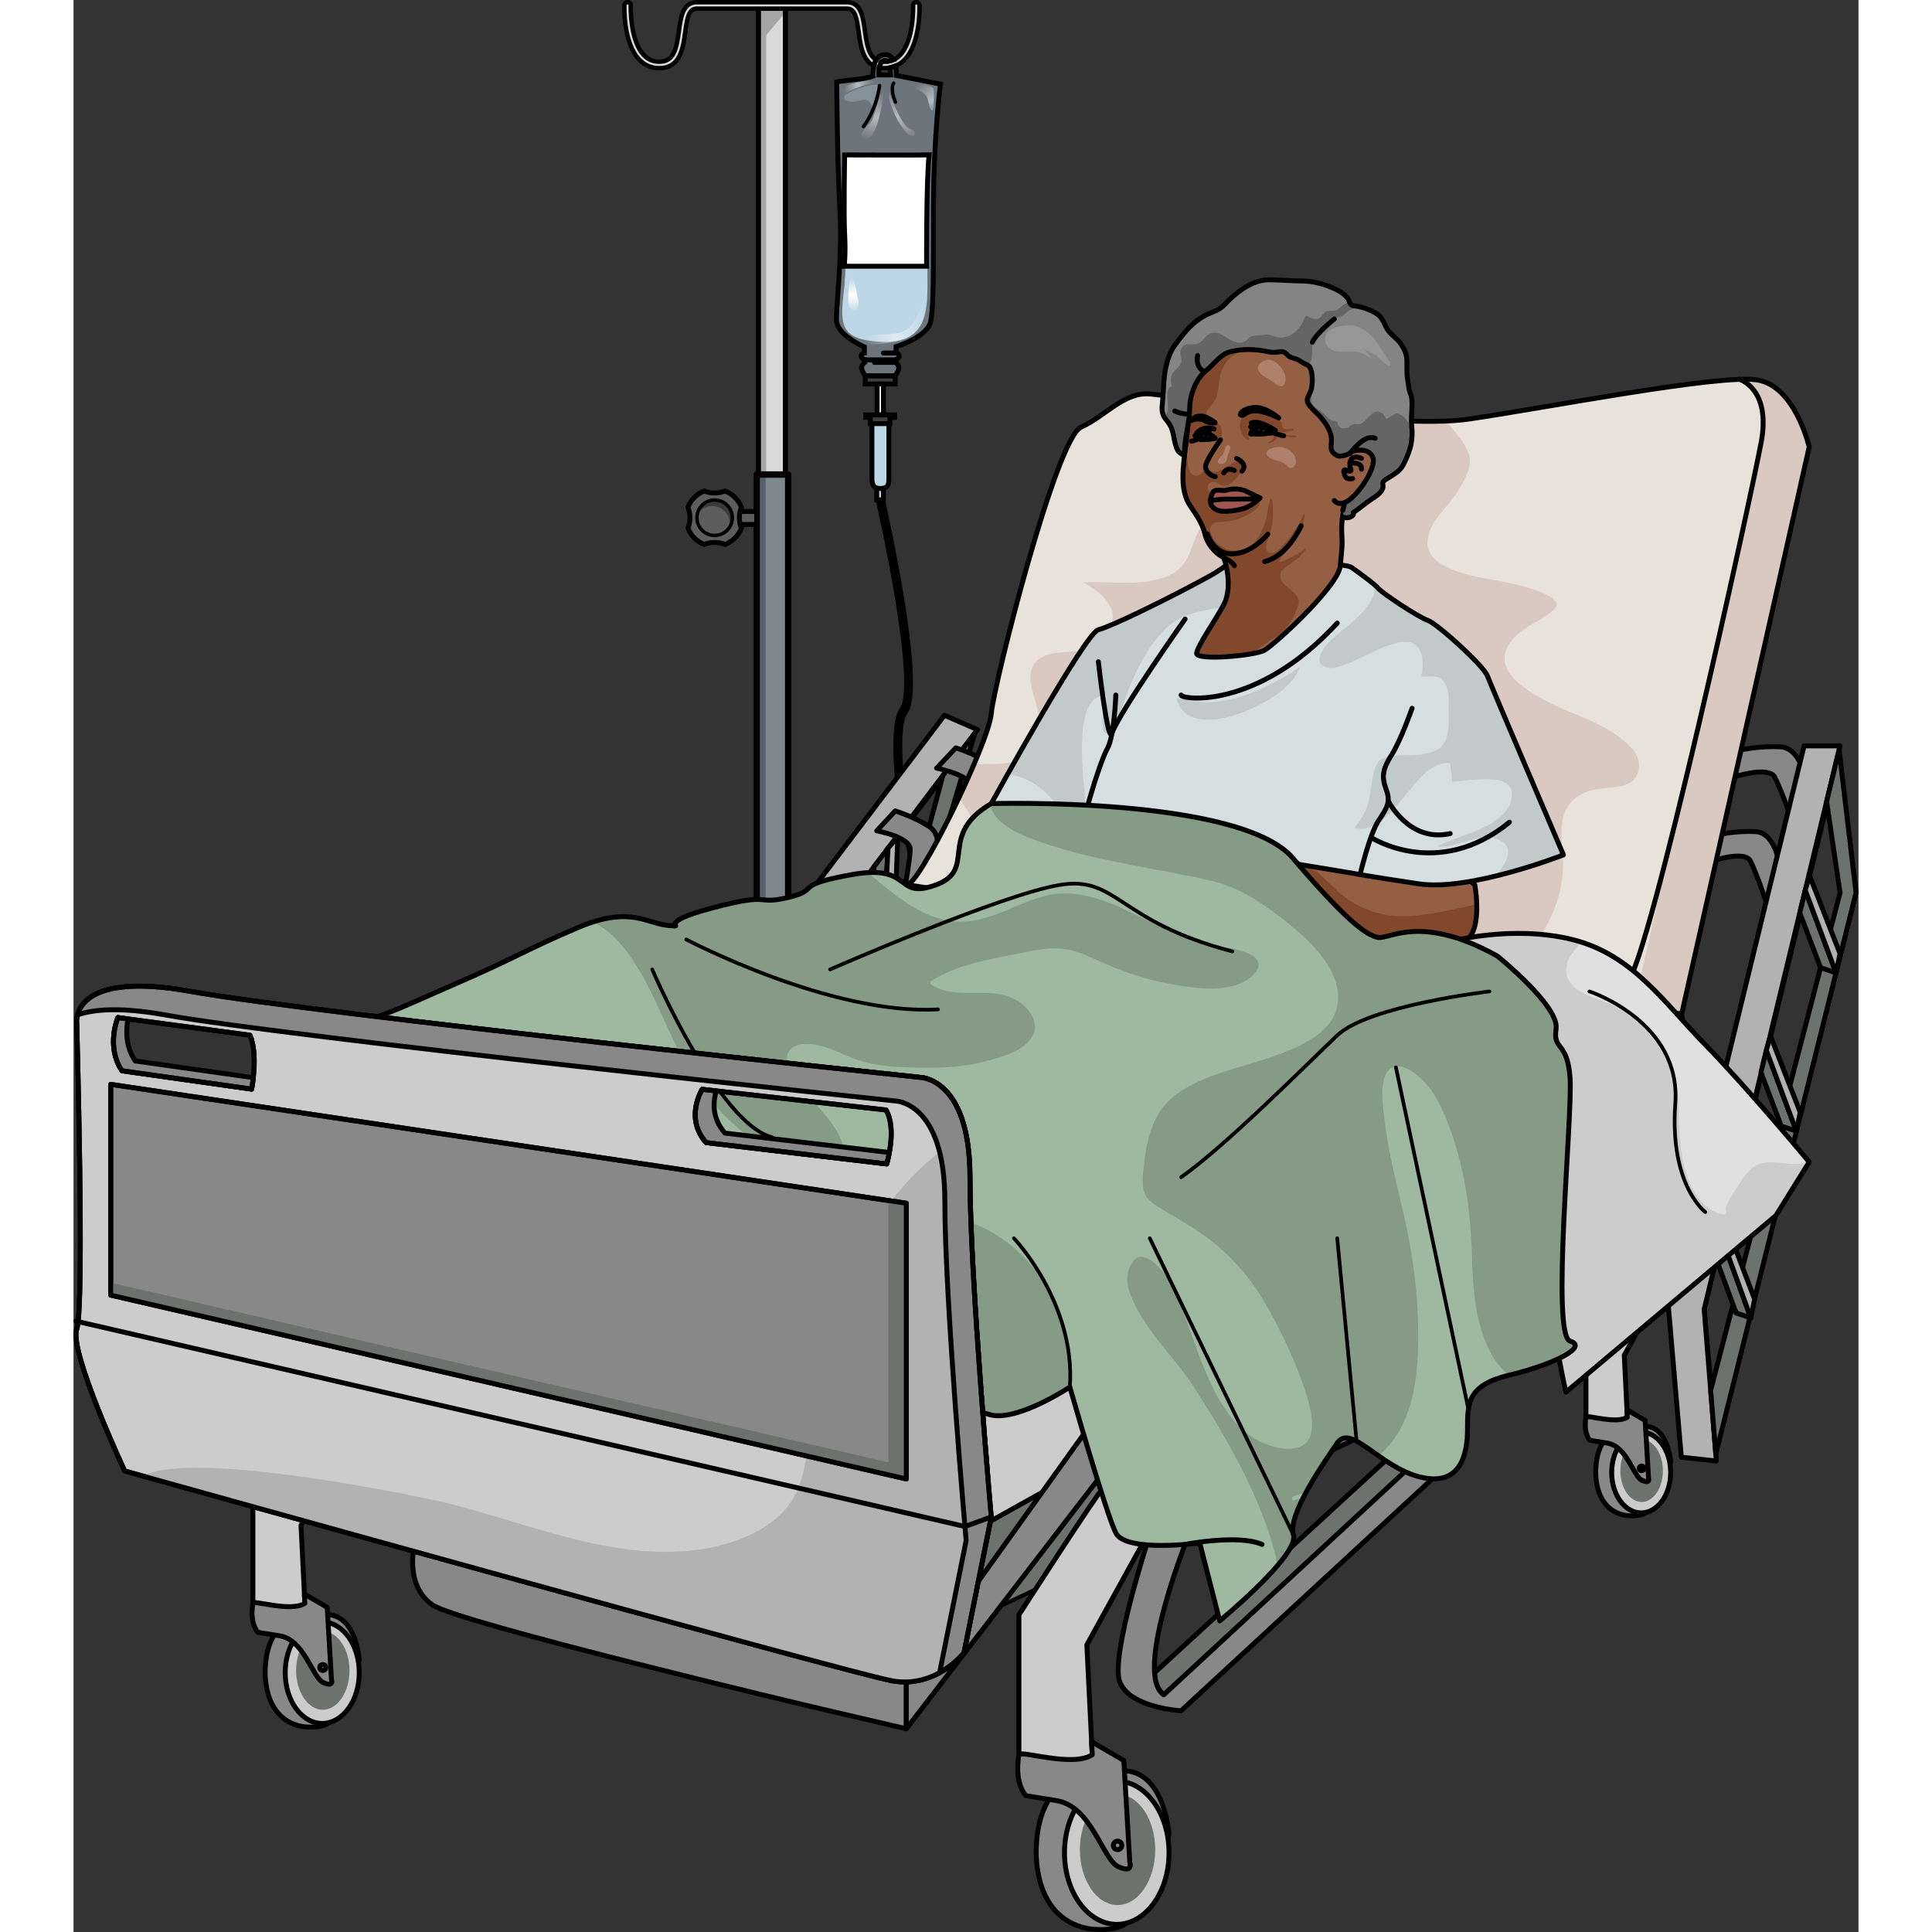 <?xml version="1.0" encoding="utf-8"?>
<!-- Created by: Science Figures, www.sciencefigures.org, Generator: Science Figures Editor -->
<!DOCTYPE svg PUBLIC "-//W3C//DTD SVG 1.1//EN" "http://www.w3.org/Graphics/SVG/1.1/DTD/svg11.dtd">
<svg version="1.1" id="Layer_1" xmlns="http://www.w3.org/2000/svg" xmlns:xlink="http://www.w3.org/1999/xlink" 
	 width="800px" height="800px" viewBox="0 0 363.49 393.429" enable-background="new 0 0 363.49 393.429"
	 xml:space="preserve">
<rect x="0" y="0" width="363.49" height="393.429" fill="#333333" stroke="none"/>
<g>
	<g>
		<g>
			<path fill="#BDD6E5" d="M174.23,33.755c0,0-11.723,0.1-17.295-0.042c0.084,4.181,0.764,18.067,0,24.977
				c-0.766,6.91-1.298,10.454,7.211,10.888c8.51,0.436,9.697-4.322,9.75-10.888C173.949,52.195,173.646,36.428,174.23,33.755z"/>
			<g>
				<g>
					<g>
						<path fill="#7D878E" d="M172.949,299.39v-3.563h-1.777v2.441c0,0-0.027,1.805,0.295,2.635
							c0.305,0.785,1.237,3.182,1.237,3.182s0.512,1.326,0.909,0.305c0.396-1.023-0.031-2-0.206-2.449
							C172.922,300.692,172.949,299.39,172.949,299.39z"/>
						
							<path fill="none" stroke="#050000" stroke-width="1.309" stroke-linecap="round" stroke-linejoin="round" stroke-miterlimit="10" d="
							M172.949,299.39v-3.563h-1.777v2.441c0,0-0.027,1.805,0.295,2.635c0.305,0.785,1.237,3.182,1.237,3.182
							s0.512,1.326,0.909,0.305c0.396-1.023-0.031-2-0.206-2.449C172.922,300.692,172.949,299.39,172.949,299.39z"/>
						<ellipse cx="174.084" cy="303.276" rx="3.023" ry="4.432"/>
						
							<ellipse fill="none" stroke="#050000" stroke-width="1.309" stroke-linecap="round" stroke-linejoin="round" stroke-miterlimit="10" cx="174.084" cy="303.276" rx="3.023" ry="4.432"/>
						<ellipse fill="#FFFFFF" cx="175.337" cy="303.276" rx="1.286" ry="2.977"/>
						
							<path fill="#FFFFFF" stroke="#000000" stroke-width="0.982" stroke-linecap="round" stroke-linejoin="round" stroke-miterlimit="10" d="
							M175.554,299.39v-3.563h-1.776v2.441c0,0-0.028,1.805,0.295,2.635c0.305,0.785,1.236,3.182,1.236,3.182
							s0.512,1.326,0.91,0.305c0.396-1.023-0.032-2-0.206-2.449C175.527,300.692,175.554,299.39,175.554,299.39z"/>
						
							<path fill="none" stroke="#050000" stroke-width="1.309" stroke-linecap="round" stroke-linejoin="round" stroke-miterlimit="10" d="
							M175.554,299.39v-3.563h-1.776v2.441c0,0-0.028,1.805,0.295,2.635c0.305,0.785,1.236,3.182,1.236,3.182
							s0.512,1.326,0.91,0.305c0.396-1.023-0.032-2-0.206-2.449C175.527,300.692,175.554,299.39,175.554,299.39z"/>
					</g>
				</g>
				<g>
					<g>
						<path fill="#7D878E" d="M111.58,299.39v-3.563h1.775v2.441c0,0,0.028,1.805-0.293,2.635c-0.305,0.785-1.238,3.182-1.238,3.182
							s-0.511,1.326-0.908,0.305c-0.398-1.023,0.031-2,0.207-2.449C111.607,300.692,111.58,299.39,111.58,299.39z"/>
						
							<path fill="none" stroke="#050000" stroke-width="1.309" stroke-linecap="round" stroke-linejoin="round" stroke-miterlimit="10" d="
							M111.58,299.39v-3.563h1.775v2.441c0,0,0.028,1.805-0.293,2.635c-0.305,0.785-1.238,3.182-1.238,3.182
							s-0.511,1.326-0.908,0.305c-0.398-1.023,0.031-2,0.207-2.449C111.607,300.692,111.58,299.39,111.58,299.39z"/>
						<ellipse cx="110.445" cy="303.276" rx="3.024" ry="4.432"/>
						
							<ellipse fill="none" stroke="#050000" stroke-width="1.309" stroke-linecap="round" stroke-linejoin="round" stroke-miterlimit="10" cx="110.445" cy="303.276" rx="3.024" ry="4.432"/>
						<ellipse fill="#FFFFFF" cx="109.191" cy="303.276" rx="1.287" ry="2.977"/>
						
							<path fill="#FFFFFF" stroke="#000000" stroke-width="0.982" stroke-linecap="round" stroke-linejoin="round" stroke-miterlimit="10" d="
							M108.976,299.39v-3.563h1.776v2.441c0,0,0.027,1.805-0.295,2.635c-0.305,0.785-1.236,3.182-1.236,3.182
							s-0.512,1.326-0.908,0.305c-0.399-1.023,0.03-2,0.205-2.449C109.002,300.692,108.976,299.39,108.976,299.39z"/>
						
							<path fill="none" stroke="#050000" stroke-width="1.309" stroke-linecap="round" stroke-linejoin="round" stroke-miterlimit="10" d="
							M108.976,299.39v-3.563h1.776v2.441c0,0,0.027,1.805-0.295,2.635c-0.305,0.785-1.236,3.182-1.236,3.182
							s-0.512,1.326-0.908,0.305c-0.399-1.023,0.03-2,0.205-2.449C109.002,300.692,108.976,299.39,108.976,299.39z"/>
					</g>
				</g>
				<rect x="139.494" y="1.717" fill="#D9D9D9" stroke="#000000" stroke-miterlimit="10" width="5.463" height="94.913"/>
				<polygon fill="#A6A6A6" points="144.957,2.546 141.063,7.16 141.063,96.63 139.119,96.63 139.494,1.755 144.957,1.755 				"/>
				<rect x="139.494" y="1.717" fill="none" stroke="#000000" stroke-miterlimit="10" width="5.463" height="94.913"/>
				<rect x="139.119" y="96.63" fill="#7D878E" width="6.419" height="197.91"/>
				<rect x="139.119" y="96.63" fill="#57646D" width="1.828" height="197.91"/>
				
					<rect x="139.119" y="96.63" fill="none" stroke="#050000" stroke-width="1.309" stroke-linecap="round" stroke-linejoin="round" stroke-miterlimit="10" width="6.419" height="197.91"/>
				<rect x="134.843" y="104.155" fill="#5D5D5D" stroke="#000000" stroke-miterlimit="10" width="4.276" height="2.644"/>
				<g>
					<path fill="#5D5D5D" stroke="#000000" stroke-miterlimit="10" d="M128.428,99.99c0.661,0.26,1.378,0.407,2.131,0.407
						c0.754,0,1.471-0.147,2.131-0.407c1.514,0.593,2.715,1.795,3.309,3.308c-0.262,0.661-0.408,1.378-0.408,2.131
						c0,0.753,0.146,1.47,0.408,2.131c-0.594,1.512-1.797,2.714-3.309,3.306c-0.662-0.259-1.379-0.406-2.131-0.406
						c-0.753,0-1.471,0.146-2.131,0.406c-1.512-0.593-2.715-1.795-3.308-3.307c0.259-0.661,0.407-1.378,0.407-2.13
						c0-0.753-0.148-1.471-0.407-2.131C125.714,101.786,126.916,100.583,128.428,99.99z"/>
					<circle fill="#5D5D5D" cx="130.559" cy="105.429" r="3.609"/>
					<path fill="#3A3A3A" d="M133.66,106.656c0-1.993-1.615-3.608-3.609-3.608c-1.269,0-2.383,0.656-3.025,1.647
						c0.338-1.641,1.792-2.876,3.533-2.876c1.993,0,3.609,1.615,3.609,3.609c0,0.724-0.215,1.396-0.583,1.96
						C133.635,107.153,133.66,106.908,133.66,106.656z"/>
					<circle fill="none" stroke="#000000" stroke-width="0.7" stroke-miterlimit="10" cx="130.559" cy="105.429" r="3.609"/>
				</g>
				<path fill="#D9D9D9" stroke="#000000" stroke-width="0.897" stroke-miterlimit="10" d="M112.178,1.077
					c0.014-0.36,0.323-0.644,0.679-0.627c0.36,0.013,0.642,0.317,0.628,0.678c-0.004,0.07-0.234,7.102,2.668,10.116
					c0.857,0.89,1.881,1.323,3.125,1.323c2.936,0,3.488-2.457,3.994-6.204c0.393-2.907,0.799-5.914,3.695-5.914h12.031h6.455h12.031
					c2.898,0,3.303,3.006,3.695,5.914c0.507,3.747,1.057,6.204,3.993,6.204c1.246,0,2.269-0.433,3.125-1.323
					c2.902-3.014,2.672-10.045,2.669-10.116c-0.014-0.361,0.268-0.665,0.629-0.678c0.354-0.017,0.663,0.267,0.678,0.627
					c0.011,0.311,0.256,7.655-3.032,11.071c-1.101,1.145-2.47,1.725-4.068,1.725c-4.298,0-4.849-4.067-5.288-7.336
					c-0.4-2.964-0.73-4.781-2.4-4.781h-12.031h-6.455h-12.031c-1.67,0-2,1.817-2.4,4.781c-0.44,3.269-0.99,7.336-5.289,7.336
					c-1.598,0-2.967-0.58-4.066-1.725C111.922,8.732,112.166,1.388,112.178,1.077z"/>
				
					<rect x="136.211" y="294.54" fill="#D9D9D9" stroke="#000000" stroke-width="1.075" stroke-miterlimit="10" width="12.322" height="3.453"/>
				<g>
					<path fill="#D9D9D9" stroke="#000000" stroke-width="0.897" stroke-miterlimit="10" d="M122.08,297.993
						c4.318,0,17.744,0,20.049,0c0,0,0.121,0,0.342,0c2.303,0,15.73,0,20.048,0c4.729,0,6.798-4.334,13.989-4.334v2.166
						c-7.191,0-9.261,4.336-13.989,4.336c-4.317,0-17.745,0-20.048,0c-0.221,0-0.342,0-0.342,0c-2.305,0-15.73,0-20.049,0
						c-4.729,0-6.799-4.336-13.989-4.336v-2.166C115.281,293.659,117.351,297.993,122.08,297.993z"/>
				</g>
				<g>
					<g opacity="0.4">
						<path fill="#BDD6E5" d="M161.043,70.638v1.248c0,0-0.584,0.078-0.662,0.566c-0.077,0.489,0.764,0.823,0.764,0.823v0.515
							c0,0-0.455,0.257-0.635,0.9s0.713,1.827,0.713,1.827l0,0h6.099c0,0,0.891-1.184,0.711-1.827c-0.181-0.644-0.635-0.9-0.635-0.9
							v-0.515c0,0,0.841-0.334,0.764-0.823c-0.077-0.488-0.661-0.566-0.661-0.566v-1.288c0,0,6.549-1.992,7.084-5.295
							c0.534-3.303,0.534-8.43,0.534-22.918s1.426-25.261,1.426-25.261s-6.316-1.251-8.989-1.754c0.006-0.455-0.017-1.2-0.171-1.938
							c-0.357,0.129-0.76,0.248-1.124,0.346c0.092,0.502,0.127,1.046,0.129,1.483h-2.422c-0.023-0.852,0.11-2.622,1.002-2.902
							c0.396-0.125,0.588-0.025,0.699,0.061c0.027,0.022,0.053,0.047,0.078,0.074c0.593-0.093,1.008-0.223,1.205-0.296
							c-0.148-0.273-0.334-0.515-0.564-0.696c-0.338-0.264-0.918-0.522-1.77-0.254c-1.936,0.611-1.844,3.657-1.807,4.258
							c-1.476,0.624-6.018,0.884-7.381,1.157c0,0,0.065,15.654,0.622,25.723c0.558,10.069-0.757,19.752-0.685,22.813
							C155.44,68.258,161.043,70.638,161.043,70.638z"/>
					</g>
					<path opacity="0.3" fill="#BDD6E5" d="M162.706,22.218c0,0-0.159-2.476-2.599-1.744c-2.441,0.732-3.842-0.325-2.895-1.15
						c0.947-0.826,6.76-3.084,6.883-1.516C164.217,19.377,162.851,21.571,162.706,22.218z"/>
					<polygon fill="#3F3F3F" points="167.218,84.494 161.324,84.494 161.324,84.977 162.261,84.977 162.261,86.264 166.244,86.264 
						166.244,85.013 167.218,85.013 					"/>
					<rect x="161.223" y="76.518" fill="#3F3F3F" width="6.099" height="1.683"/>
					<rect x="161.223" y="76.518" fill="none" stroke="#000000" stroke-miterlimit="10" width="6.099" height="1.683"/>
					<rect x="163.645" y="78.2" fill="#FFFFFF" stroke="#000000" stroke-miterlimit="10" width="1.287" height="6.293"/>
					<polygon fill="none" stroke="#000000" stroke-miterlimit="10" points="167.218,84.494 161.324,84.494 161.324,84.977 
						162.261,84.977 162.261,86.264 166.244,86.264 166.244,85.013 167.218,85.013 					"/>
					<path fill="#BDD6E5" d="M166.045,86.264c0,0,0,9.906,0,11.253c0,1.349-0.307,1.968-1.773,1.968
						c-1.469,0-1.686-0.948-1.686-2.15c0-1.202,0-11.071,0-11.071H166.045z"/>
					<path fill="none" stroke="#000000" stroke-miterlimit="10" d="M166.045,86.264c0,0,0,9.906,0,11.253
						c0,1.349-0.307,1.968-1.773,1.968c-1.469,0-1.686-0.948-1.686-2.15c0-1.202,0-11.071,0-11.071H166.045z"/>
					<rect x="163.557" y="99.469" fill="#BDD6E5" width="1.375" height="2.348"/>
					<rect x="163.557" y="99.469" fill="none" stroke="#000000" stroke-miterlimit="10" width="1.375" height="2.348"/>
					<g>
						<path fill="none" stroke="#000000" stroke-miterlimit="10" d="M161.043,70.638v1.248c0,0-0.584,0.078-0.662,0.566
							c-0.077,0.489,0.764,0.823,0.764,0.823v0.515c0,0-0.455,0.257-0.635,0.9s0.713,1.827,0.713,1.827l0,0h6.099
							c0,0,0.891-1.184,0.711-1.827c-0.181-0.644-0.635-0.9-0.635-0.9v-0.515c0,0,0.841-0.334,0.764-0.823
							c-0.077-0.488-0.661-0.566-0.661-0.566v-1.288c0,0,6.549-1.992,7.084-5.295c0.534-3.303,0.534-8.43,0.534-22.918
							s1.426-25.261,1.426-25.261s-6.316-1.251-8.989-1.754c0.006-0.455-0.017-1.2-0.171-1.938c-0.357,0.129-0.76,0.248-1.124,0.346
							c0.092,0.502,0.127,1.046,0.129,1.483h-2.422c-0.023-0.852,0.11-2.622,1.002-2.902c0.396-0.125,0.588-0.025,0.699,0.061
							c0.027,0.022,0.053,0.047,0.078,0.074c0.593-0.093,1.008-0.223,1.205-0.296c-0.148-0.273-0.334-0.515-0.564-0.696
							c-0.338-0.264-0.918-0.522-1.77-0.254c-1.936,0.611-1.844,3.657-1.807,4.258c-1.476,0.624-6.018,0.884-7.381,1.157
							c0,0,0.065,15.654,0.622,25.723c0.558,10.069-0.757,19.752-0.685,22.813C155.44,68.258,161.043,70.638,161.043,70.638z"/>
					</g>
					<path fill="#FFFFFF" stroke="#000000" stroke-miterlimit="10" d="M173.912,182.124l0.625-0.611
						c-4.302-4.414-8.27-32.316-5.16-36.468c4.021-5.371-4.572-42.83-4.629-43.278l-0.867,0.108
						c0.014,0.106,8.605,37.557,4.797,42.646C165.338,148.98,169.352,177.444,173.912,182.124z"/>
				</g>
				
					<line fill="none" stroke="#000000" stroke-linecap="round" stroke-linejoin="round" stroke-miterlimit="10" x1="167.397" y1="73.275" x2="161.141" y2="73.275"/>
				
					<line fill="none" stroke="#000000" stroke-linecap="round" stroke-linejoin="round" stroke-miterlimit="10" x1="167.5" y1="71.886" x2="164.932" y2="71.886"/>
				
					<line fill="none" stroke="#000000" stroke-linecap="round" stroke-linejoin="round" stroke-miterlimit="10" x1="167.397" y1="73.79" x2="163.094" y2="73.79"/>
				<path fill="#FFFFFF" stroke="#000000" stroke-miterlimit="10" d="M157.032,31.551c0,0-0.218,12.023,0,16.177
					c0.219,4.154-0.097,6.486-0.097,6.486h16.785c0,0-0.074-17.343,0.51-22.663C172.975,31.618,157.032,31.551,157.032,31.551z"/>
				
					<path fill="none" stroke="#000000" stroke-width="0.7" stroke-linecap="round" stroke-linejoin="round" stroke-miterlimit="10" d="
					M167.005,16.934c0,0-0.788,1.002,0.366,3.855"/>
				
					<path fill="none" stroke="#000000" stroke-width="0.7" stroke-linecap="round" stroke-linejoin="round" stroke-miterlimit="10" d="
					M164.146,17.446c0,0-0.516,4.614-3.277,8.317"/>
				
					<rect x="138.582" y="296.136" fill="#838383" stroke="#000000" stroke-width="0.897" stroke-miterlimit="10" width="7.58" height="4.025"/>
				<g>
					<g>
						<path fill="#7D878E" d="M143.078,299.39v-3.563h1.775v2.441c0,0,0.029,1.805-0.295,2.635
							c-0.305,0.785-1.236,3.182-1.236,3.182s-0.51,1.326-0.908,0.305c-0.398-1.023,0.031-2,0.205-2.449
							C143.104,300.692,143.078,299.39,143.078,299.39z"/>
						
							<path fill="none" stroke="#050000" stroke-width="1.309" stroke-linecap="round" stroke-linejoin="round" stroke-miterlimit="10" d="
							M143.078,299.39v-3.563h1.775v2.441c0,0,0.029,1.805-0.295,2.635c-0.305,0.785-1.236,3.182-1.236,3.182
							s-0.51,1.326-0.908,0.305c-0.398-1.023,0.031-2,0.205-2.449C143.104,300.692,143.078,299.39,143.078,299.39z"/>
						<ellipse cx="141.942" cy="303.276" rx="3.024" ry="4.432"/>
						
							<ellipse fill="none" stroke="#050000" stroke-width="1.309" stroke-linecap="round" stroke-linejoin="round" stroke-miterlimit="10" cx="141.942" cy="303.276" rx="3.024" ry="4.432"/>
						<ellipse fill="#FFFFFF" cx="140.688" cy="303.276" rx="1.286" ry="2.977"/>
						
							<path fill="#FFFFFF" stroke="#000000" stroke-width="0.982" stroke-linecap="round" stroke-linejoin="round" stroke-miterlimit="10" d="
							M140.473,299.39v-3.563h1.776v2.441c0,0,0.028,1.805-0.294,2.635c-0.305,0.785-1.236,3.182-1.236,3.182
							s-0.512,1.326-0.908,0.305c-0.399-1.023,0.029-2,0.203-2.449C140.499,300.692,140.473,299.39,140.473,299.39z"/>
						
							<path fill="none" stroke="#050000" stroke-width="1.309" stroke-linecap="round" stroke-linejoin="round" stroke-miterlimit="10" d="
							M140.473,299.39v-3.563h1.776v2.441c0,0,0.028,1.805-0.294,2.635c-0.305,0.785-1.236,3.182-1.236,3.182
							s-0.512,1.326-0.908,0.305c-0.399-1.023,0.029-2,0.203-2.449C140.499,300.692,140.473,299.39,140.473,299.39z"/>
					</g>
				</g>
				
					<rect x="138.582" y="294.585" fill="#D9D9D9" stroke="#000000" stroke-width="0.897" stroke-miterlimit="10" width="7.58" height="1.551"/>
			</g>
			
				<linearGradient id="SVGID_1_" gradientUnits="userSpaceOnUse" x1="750.548" y1="18.562" x2="753.395" y2="28.528" gradientTransform="matrix(-1 0 0 1 914.812 0)">
				<stop  offset="0" style="stop-color:#FFFFFF;stop-opacity:0"/>
				<stop  offset="0.511" style="stop-color:#FFFFFF"/>
				<stop  offset="1" style="stop-color:#FFFFFF;stop-opacity:0"/>
			</linearGradient>
			<path opacity="0.5" fill="url(#SVGID_1_)" d="M164.795,20.125c0,0-1.146,9.054-3.779,8.108c-1.771-0.635,0.682-2.339,1.461-3.541
				c0.781-1.203,2.145-7.375,2.438-7.246C165.206,17.578,164.84,19.803,164.795,20.125z"/>
			
				<linearGradient id="SVGID_2_" gradientUnits="userSpaceOnUse" x1="742.505" y1="16.907" x2="737.551" y2="23.227" gradientTransform="matrix(-1 0 0 1 914.812 0)">
				<stop  offset="0" style="stop-color:#FFFFFF;stop-opacity:0"/>
				<stop  offset="0.511" style="stop-color:#FFFFFF"/>
				<stop  offset="1" style="stop-color:#FFFFFF;stop-opacity:0"/>
			</linearGradient>
			<path opacity="0.5" fill="url(#SVGID_2_)" d="M171.027,16.934c0,0,4.01,0.304,4.118,1.179s0.183,5.174-0.475,4.299
				c-0.655-0.875-0.4-2.838-1.712-3.55C171.646,18.149,170.056,16.832,171.027,16.934z"/>
			
				<linearGradient id="SVGID_3_" gradientUnits="userSpaceOnUse" x1="740.863" y1="63.432" x2="753.672" y2="63.432" gradientTransform="matrix(-1 0 0 1 914.812 0)">
				<stop  offset="0" style="stop-color:#FFFFFF;stop-opacity:0"/>
				<stop  offset="0.511" style="stop-color:#FFFFFF"/>
				<stop  offset="1" style="stop-color:#FFFFFF;stop-opacity:0"/>
			</linearGradient>
			<path opacity="0.5" fill="url(#SVGID_3_)" d="M173.896,56.796c0,0,0.954,10.869-5.274,12.458c-6.229,1.589-8.835,0.572-6.802-0.7
				c2.034-1.271,6.93,0.827,9.217-2.86C173.325,62.008,173.896,57.623,173.896,56.796z"/>
			
				<linearGradient id="SVGID_4_" gradientUnits="userSpaceOnUse" x1="729.731" y1="38.8" x2="722.957" y2="51.079" gradientTransform="matrix(-0.998 -0.065 -0.057 0.877 895.656 31.297)">
				<stop  offset="0" style="stop-color:#FFFFFF;stop-opacity:0"/>
				<stop  offset="0.511" style="stop-color:#FFFFFF"/>
				<stop  offset="1" style="stop-color:#FFFFFF;stop-opacity:0"/>
			</linearGradient>
			<path opacity="0.5" fill="url(#SVGID_4_)" d="M166.138,18.679c0.748,2.187,1.62,4.493,2.94,6.401
				c0.314,0.453,0.697,0.988,1.233,1.194c0.313,0.121,0.706,0.155,0.871,0.47c0.266,0.503,0.013,1.063-0.576,0.876
				c-0.622-0.197-1.112-0.751-1.509-1.241c-1.063-1.315-1.854-2.9-2.438-4.48C166.335,21.027,165.744,19.617,166.138,18.679z"/>
			
				<linearGradient id="SVGID_5_" gradientUnits="userSpaceOnUse" x1="751.726" y1="16.738" x2="758.08" y2="18.318" gradientTransform="matrix(-1 0 0 1 914.812 0)">
				<stop  offset="0" style="stop-color:#FFFFFF;stop-opacity:0"/>
				<stop  offset="0.511" style="stop-color:#FFFFFF"/>
				<stop  offset="1" style="stop-color:#FFFFFF;stop-opacity:0"/>
			</linearGradient>
			<path opacity="0.5" fill="url(#SVGID_5_)" d="M164.146,16.072c0,0-6.393,0.737-6.92,1.614c-0.525,0.878-0.176,1.613,0.316,1.175
				s3.658-1.697,5.163-1.928C164.213,16.704,164.146,16.072,164.146,16.072z"/>
			
				<linearGradient id="SVGID_6_" gradientUnits="userSpaceOnUse" x1="755.943" y1="56.343" x2="756.05" y2="63.718" gradientTransform="matrix(-1 0 0 1 914.812 0)">
				<stop  offset="0" style="stop-color:#FFFFFF;stop-opacity:0"/>
				<stop  offset="0.511" style="stop-color:#FFFFFF"/>
				<stop  offset="1" style="stop-color:#FFFFFF;stop-opacity:0"/>
			</linearGradient>
			<path fill="url(#SVGID_6_)" d="M158.188,56.562c0,0-0.962,5.291,0,6.199c0.961,0.909,1.869,0,1.603-1.55
				S158.774,55.279,158.188,56.562z"/>
		</g>
	</g>
	<polygon fill="#CCCCCC" stroke="#000000" stroke-linecap="round" stroke-linejoin="round" stroke-miterlimit="10" points="
		183.02,312.421 331.059,232.239 327.439,206.284 180.313,274.524 	"/>
	<g>
		<g>
			<g>
				<path fill="none" stroke="#000000" stroke-linecap="round" stroke-linejoin="round" stroke-miterlimit="10" d="M107.949,260.663
					c0,0,3.003-8.426-2.499-10.67c0,0-9.405-6.5-14.983,4.777c0,0-4.781,8.756,1.951,13.414c0,0,3.024,1.979,5.242,1.439
					C99.877,269.085,107.949,260.663,107.949,260.663z"/>
				
					<ellipse transform="matrix(0.917 0.398 -0.398 0.917 111.908 -18.417)" fill="none" stroke="#000000" stroke-linecap="round" stroke-linejoin="round" stroke-miterlimit="10" cx="100.282" cy="260.138" rx="7.243" ry="9.925"/>
				
					<ellipse transform="matrix(0.917 0.398 -0.398 0.917 111.773 -18.555)" fill="none" stroke="#000000" stroke-linecap="round" stroke-linejoin="round" stroke-miterlimit="10" cx="100.553" cy="259.791" rx="5.221" ry="7.675"/>
				<path fill="none" stroke="#000000" stroke-linecap="round" stroke-linejoin="round" stroke-miterlimit="10" d="M120.531,222.351
					l-12.578,9.709l-5.967,15.826c0,0-7.436,0.092-9.398-4.082l8.383-19.307c0,0,17.303-11.551,17.268-11.188
					C118.201,213.673,123.385,216.267,120.531,222.351z"/>
				<path fill="none" stroke="#000000" stroke-linecap="round" stroke-linejoin="round" stroke-miterlimit="10" d="M93.25,242.278
					c0.379-0.578,6.119,4.621,9.324,4.049l0.638-1.691l3.056,4.168l-4.875,13.314c0,0-0.127,1.605-1.695-0.133
					c-1.57-1.738-0.043-9.076-4.158-11.768l-3.661-2.344C91.878,247.874,91.016,245.687,93.25,242.278z"/>
			</g>
			<polygon fill="none" stroke="#000000" stroke-linecap="round" stroke-linejoin="round" stroke-miterlimit="10" points="
				104.037,269.673 112.995,242.815 183.162,150.18 175.152,177.312 			"/>
			<polygon fill="#B2B2B2" stroke="#000000" stroke-linecap="round" stroke-linejoin="round" stroke-miterlimit="10" points="
				184.078,148.582 177.359,145.665 106.73,238.819 96.736,268.583 102.973,272.126 112.995,242.815 			"/>
			<polygon fill="#6E726E" stroke="#000000" stroke-linecap="round" stroke-linejoin="round" stroke-miterlimit="10" points="
				177.054,157.894 172.165,176.015 107.648,258.452 103.422,270.812 175.152,177.312 183.572,149.251 			"/>
			<polygon fill="#6E726E" stroke="#000000" stroke-linecap="round" stroke-linejoin="round" stroke-miterlimit="10" points="
				163.01,176.513 162.449,188.431 164.918,190.649 165.867,172.724 			"/>
			<polyline fill="#B2B2B2" stroke="#000000" stroke-linecap="round" stroke-linejoin="round" stroke-miterlimit="10" points="
				165.867,172.724 167.852,170.372 167.223,187.399 164.918,190.649 165.85,173.036 			"/>
			<polygon fill="#6E726E" stroke="#000000" stroke-linecap="round" stroke-linejoin="round" stroke-miterlimit="10" points="
				142.822,203.159 142.258,214.825 144.664,216.993 145.617,199.446 			"/>
			<polyline fill="#B2B2B2" stroke="#000000" stroke-linecap="round" stroke-linejoin="round" stroke-miterlimit="10" points="
				145.617,199.446 147.557,197.14 146.918,213.808 144.664,216.993 145.601,199.751 			"/>
			<polygon fill="#6E726E" stroke="#000000" stroke-linecap="round" stroke-linejoin="round" stroke-miterlimit="10" points="
				119.324,234.466 118.672,246.071 121.01,248.206 122.09,230.751 			"/>
			<polyline fill="#B2B2B2" stroke="#000000" stroke-linecap="round" stroke-linejoin="round" stroke-miterlimit="10" points="
				122.09,230.751 124.008,228.442 123.24,245.019 121.01,248.206 122.07,231.056 			"/>
		</g>
		<g>
			<path fill="#888888" stroke="#000000" stroke-linecap="round" stroke-linejoin="round" stroke-miterlimit="10" d="
				M163.57,169.187c0,0,6.928,1.273,6.819,3.834c-0.11,2.563-1.304,9.111-1.485,9.584c-0.18,0.475,6.326-6.199,6.326-6.199
				s2.342-5.979-0.994-8.098c-3.334-2.12-6.912-3.166-6.912-3.166L163.57,169.187z"/>
			<path fill="#888888" stroke="#000000" stroke-linecap="round" stroke-linejoin="round" stroke-miterlimit="10" d="
				M175.766,156.427c0,0,7.373,1.448,7.303,4.106c-0.07,2.659-1.217,9.436-1.398,9.924c-0.183,0.49,6.596-6.321,6.596-6.321
				s2.373-6.166-1.202-8.427c-3.575-2.261-7.391-3.413-7.391-3.413L175.766,156.427z"/>
		</g>
	</g>
	<path fill="#E8E3DA" d="M169.613,180.198c2.313,0.76,16.732-28.765,17.275-34.869s13.193-56.018,18.262-58.324
		c5.068-2.306,8.73-7.189,14.02-6.782c5.291,0.407,49.201,7.407,64.885,5.128s51.086-9.197,58.816-7.976
		c7.732,1.221,10.58,13.631,10.58,13.631l-25.922,115.277C327.529,206.284,167.254,179.423,169.613,180.198z"/>
	<g>
		<path fill="#888888" stroke="#000000" stroke-linecap="round" stroke-linejoin="round" stroke-miterlimit="10" d="
			M333.668,175.345c0,0,6.664-2.287,7.824,0c1.158,2.285,3.328,8.58,3.402,9.082c0.076,0.502,2.477-8.506,2.477-8.506
			s-0.891-6.359-4.836-6.572c-3.945-0.211-7.576,0.631-7.576,0.631L333.668,175.345z"/>
		<path fill="#888888" stroke="#000000" stroke-linecap="round" stroke-linejoin="round" stroke-miterlimit="10" d="
			M338.045,158.246c0,0,7.137-2.352,8.379,0c1.242,2.351,3.564,8.82,3.645,9.336c0.082,0.517,2.65-8.743,2.65-8.743
			s-0.953-6.537-5.178-6.756c-4.225-0.218-8.113,0.647-8.113,0.647L338.045,158.246z"/>
	</g>
	<path fill="#6E726E" stroke="#000000" stroke-linecap="round" stroke-linejoin="round" stroke-miterlimit="10" d="M182.636,330.067
		c0.013-0.063,80.481-37.996,80.481-37.996l-1.832-23.855l-74.572,41.566L182.636,330.067z"/>
	<g>
		<path fill="#D9C9C1" d="M169.613,180.198c0.034,0.012,0.08-0.004,0.118-0.006C169.599,180.179,169.555,180.181,169.613,180.198z"
			/>
		<path fill="#D9C9C1" d="M353.451,91.007c0,0-2.848-12.411-10.58-13.631c-0.596-0.094-1.377-0.135-2.283-0.138
			c2.777,3.953,3.91,8.887,3.91,8.887l-25.92,115.277c0,0-109.447-18.342-146.123-24.275c-1.23,1.893-2.201,3.043-2.724,3.066
			c5.286,0.531,157.798,26.092,157.798,26.092L353.451,91.007z"/>
	</g>
	<path fill="#E8E3DA" d="M184.814,182.446c-0.379-6.717-2.489-11.598-5.917-17.074c-3.841,7.798-7.876,14.761-9.166,14.82
		c0.939,0.094,6.53,0.979,15.087,2.371C184.816,182.524,184.817,182.485,184.814,182.446z"/>
	<path fill="#D9C9C1" d="M303.314,174.812c-0.17-3.566-1.109-8.555,1.648-11.479c2.213-2.346,4.801-2.625,7.895-2.937
		c2.529-0.256,5.328-0.617,5.848-3.642c0.262-1.534-0.203-3.057-1.236-4.229c-2.096-2.38-4.877-4.007-7.697-5.396
		c-4.637-2.283-23.908-8.223-16.789-16.836c2.289-2.77,5.834-3.769,8.455-6.089c3.311-2.929-8.316-5.332-10.072-5.7
		c-3.889-0.817-16.104-2.011-15.637-8.291c0.316-4.251,3.973-6.576,6.033-9.981c1.248-2.063,3.258-5.194,2.381-7.753
		c-0.799-2.335-2.561-4.197-4.066-6.1c-0.166-0.208-0.256-0.431-0.297-0.653c-9.891,0.449-25.506-1.106-38.482-2.68
		c-0.047,0.656-0.488,1.285-1.336,1.298c-1.898,0.03-6.857-0.344-6.539,2.691c0.215,2.056,1.033,4.006,1.395,6.036
		c0.82,4.596,0.498,9.344-3.43,12.38c-4.529,3.501-2.672,9.451-8.61,11.865c-5.476,2.225-11.398,1.022-17.153,1.264
		c0.096,0.052,0.191,0.104,0.271,0.152c0.928,0.544,1.873,1.095,2.692,1.798c1.47,1.261,3.253,3.198,3.04,5.337
		c-0.463,4.63-3.677,6.437-8.023,6.794c-2.625,0.215-6.863,0.14-8.242,2.98c-0.91,1.876-0.375,4.01,0.138,5.923
		c0.811,3.024,2.38,7.166,0.558,10.143c-2.453,4.003-6.695,3.874-10.873,3.887c-0.392,0.001-1.037-0.021-1.779-0.021
		c-0.932,2.189-1.984,4.527-3.092,6.865c0.552,0.874,1.135,1.729,1.696,2.582c3.776,5.728,5.069,11.753,5.38,17.958
		c24.933,4.068,70.834,11.717,103.303,17.141C297.893,193.409,303.781,184.731,303.314,174.812z"/>
	<path fill="none" stroke="#000000" stroke-linecap="round" stroke-linejoin="round" stroke-miterlimit="10" d="M339.209,77.232
		c0,0,6.51,1.819,4.477,12.782c-2.035,10.962-22.975,106.724-27.357,110.114"/>
	<path fill="#888888" stroke="#000000" stroke-linecap="round" stroke-linejoin="round" stroke-miterlimit="10" d="M69.229,315.886
		c0,0-1.429,7.264,3.861,10.926c5.289,3.662,77.313,20.752,77.313,20.752l19.186,4.477v-9.529L69.229,315.886z"/>
	<polygon fill="#888888" stroke="#000000" stroke-linecap="round" stroke-linejoin="round" stroke-miterlimit="10" points="
		169.588,352.04 208.702,301.177 205.7,292.071 169.588,342.511 	"/>
	<path fill="#6E726E" stroke="#000000" stroke-miterlimit="10" d="M220.143,340.626l49.146-45.146l5.832,2.238l-53.102,47.404
		C222.02,345.122,220.098,343.702,220.143,340.626z"/>
	<g>
		<path fill="#888888" stroke="#000000" stroke-linecap="round" stroke-linejoin="round" stroke-miterlimit="10" d="
			M223.088,373.505c0,0-0.885-13.117-9.614-12.92c0,0-16.479-3.256-17.396,15.209c0,0-1.322,14.598,10.479,16.938
			c0,0,5.235,0.896,7.907-1.129S223.088,373.505,223.088,373.505z"/>
		<path fill="#CCCCCC" stroke="#000000" stroke-linecap="round" stroke-linejoin="round" stroke-miterlimit="10" d="
			M223.088,377.286c0,8.055-4.766,14.582-10.643,14.582s-10.642-6.527-10.642-14.582c0-8.057,4.765-14.584,10.642-14.584
			S223.088,369.229,223.088,377.286z"/>
		<ellipse fill="#6E726E" cx="212.608" cy="376.659" rx="7.671" ry="11.277"/>
		<path fill="#CCCCCC" stroke="#000000" stroke-linecap="round" stroke-linejoin="round" stroke-miterlimit="10" d="
			M217.625,314.501l-11.272,20.449l1.221,24.82c0,0-9.97,4.477-15.056,0v-30.924c0,0,16.561-25.697,16.725-25.186
			C209.404,304.173,217.91,304.634,217.625,314.501z"/>
		<path fill="#888888" stroke="#000000" stroke-linecap="round" stroke-linejoin="round" stroke-miterlimit="10" d="
			M192.518,357.329c0.173-1.002,10.95,2.646,14.936,0l-0.13-2.652l6.558,3.828l1.221,20.799c0,0,0.771,2.238-2.361,0.813
			c-3.133-1.424-5.37-12.207-12.491-13.428l-6.308-1.018C193.941,365.671,191.5,363.229,192.518,357.329z"/>
		
			<circle fill="none" stroke="#000000" stroke-linecap="round" stroke-linejoin="round" stroke-miterlimit="10" cx="212.609" cy="375.794" r="0.865"/>
	</g>
	<g>
		<path fill="#888888" stroke="#000000" stroke-linecap="round" stroke-linejoin="round" stroke-miterlimit="10" d="M58.188,337.946
			c0,0-0.627-9.291-6.812-9.152c0,0-11.675-2.307-12.323,10.773c0,0-0.938,10.342,7.423,12c0,0,3.709,0.635,5.602-0.801
			C53.971,349.333,58.188,337.946,58.188,337.946z"/>
		
			<ellipse fill="#CCCCCC" stroke="#000000" stroke-linecap="round" stroke-linejoin="round" stroke-miterlimit="10" cx="50.648" cy="340.624" rx="7.54" ry="10.332"/>
		<ellipse fill="#6E726E" cx="50.764" cy="340.181" rx="5.434" ry="7.988"/>
		<path fill="#CCCCCC" stroke="#000000" stroke-linecap="round" stroke-linejoin="round" stroke-miterlimit="10" d="M54.316,296.147
			l-7.984,14.486l0.864,17.584c0,0-7.063,3.17-10.665,0V306.31c0,0,11.73-18.203,11.847-17.84
			C48.493,288.833,54.519,289.157,54.316,296.147z"/>
		<path fill="#888888" stroke="#000000" stroke-linecap="round" stroke-linejoin="round" stroke-miterlimit="10" d="M36.531,326.487
			c0.122-0.709,7.757,1.875,10.58,0l-0.092-1.877l4.645,2.711l0.865,14.732c0,0,0.546,1.586-1.674,0.576
			c-2.218-1.008-3.804-8.646-8.848-9.512l-4.469-0.721C37.539,332.397,35.811,330.667,36.531,326.487z"/>
		
			<circle fill="none" stroke="#000000" stroke-linecap="round" stroke-linejoin="round" stroke-miterlimit="10" cx="50.763" cy="339.567" r="0.613"/>
	</g>
	<g>
		<path fill="#888888" stroke="#000000" stroke-linecap="round" stroke-linejoin="round" stroke-miterlimit="10" d="M325.242,297.72
			c0,0-0.5-7.402-5.426-7.291c0,0-9.301-1.838-9.818,8.582c0,0-0.746,8.238,5.914,9.559c0,0,2.955,0.506,4.463-0.637
			S325.242,297.72,325.242,297.72z"/>
		
			<ellipse fill="#CCCCCC" stroke="#000000" stroke-linecap="round" stroke-linejoin="round" stroke-miterlimit="10" cx="319.236" cy="299.853" rx="6.006" ry="8.23"/>
		<ellipse fill="#6E726E" cx="319.328" cy="299.499" rx="4.328" ry="6.363"/>
		<path fill="#CCCCCC" stroke="#000000" stroke-linecap="round" stroke-linejoin="round" stroke-miterlimit="10" d="
			M322.158,264.421l-6.361,11.539l0.689,14.01c0,0-5.625,2.525-8.496,0v-17.453c0,0,9.346-14.502,9.438-14.213
			S322.32,258.853,322.158,264.421z"/>
		<path fill="#888888" stroke="#000000" stroke-linecap="round" stroke-linejoin="round" stroke-miterlimit="10" d="M307.99,288.591
			c0.096-0.564,6.18,1.494,8.428,0l-0.072-1.496l3.701,2.16l0.688,11.736c0,0,0.436,1.264-1.332,0.459
			c-1.768-0.803-3.031-6.889-7.049-7.578l-3.561-0.574C308.793,293.298,307.416,291.921,307.99,288.591z"/>
		
			<circle fill="none" stroke="#000000" stroke-linecap="round" stroke-linejoin="round" stroke-miterlimit="10" cx="319.328" cy="299.011" r="0.488"/>
	</g>
	<g>
		<polygon fill="none" stroke="#000000" stroke-linecap="round" stroke-linejoin="round" stroke-miterlimit="10" points="
			334.547,294.837 332.064,266.636 359.531,153.717 362.99,181.794 		"/>
		<polygon fill="#B2B2B2" stroke="#000000" stroke-linecap="round" stroke-linejoin="round" stroke-miterlimit="10" points="
			359.734,151.886 352.41,151.886 324.727,265.462 327.414,296.747 334.547,297.513 332.064,266.636 		"/>
		<polygon fill="#6E726E" stroke="#000000" stroke-linecap="round" stroke-linejoin="round" stroke-miterlimit="10" points="
			357.002,163.225 359.734,181.794 333.389,283.106 334.436,296.126 362.99,181.794 359.539,152.702 		"/>
		<polygon fill="#6E726E" stroke="#000000" stroke-linecap="round" stroke-linejoin="round" stroke-miterlimit="10" points="
			351.533,185.897 355.768,197.054 358.916,198.104 352.646,181.284 		"/>
		<polyline fill="#B2B2B2" stroke="#000000" stroke-linecap="round" stroke-linejoin="round" stroke-miterlimit="10" points="
			352.646,181.284 353.529,178.335 359.734,194.204 358.916,198.104 352.754,181.577 		"/>
		<polygon fill="#6E726E" stroke="#000000" stroke-linecap="round" stroke-linejoin="round" stroke-miterlimit="10" points="
			343.631,218.378 347.758,229.306 350.83,230.335 344.715,213.86 		"/>
		<polyline fill="#B2B2B2" stroke="#000000" stroke-linecap="round" stroke-linejoin="round" stroke-miterlimit="10" points="
			344.715,213.86 345.576,210.972 351.627,226.515 350.83,230.335 344.82,214.147 		"/>
		<polygon fill="#6E726E" stroke="#000000" stroke-linecap="round" stroke-linejoin="round" stroke-miterlimit="10" points="
			334.547,256.454 338.568,267.358 341.563,268.386 335.602,251.946 		"/>
		<polyline fill="#B2B2B2" stroke="#000000" stroke-linecap="round" stroke-linejoin="round" stroke-miterlimit="10" points="
			335.602,251.946 336.443,249.063 342.342,264.575 341.563,268.386 335.707,252.231 		"/>
	</g>
	<path fill="none" stroke="#000000" stroke-linecap="round" stroke-linejoin="round" stroke-miterlimit="10" d="M169.613,180.198
		c2.313,0.76,16.732-28.765,17.275-34.869s13.193-56.018,18.262-58.324c5.068-2.306,8.73-7.189,14.02-6.782
		c5.291,0.407,49.201,7.407,64.885,5.128s51.086-9.197,58.816-7.976c7.732,1.221,10.58,13.631,10.58,13.631l-25.922,115.277
		C327.529,206.284,167.254,179.423,169.613,180.198z"/>
	<path fill="#888888" stroke="#000000" stroke-linecap="round" stroke-linejoin="round" stroke-miterlimit="10" d="M226.359,314.501
		c0,0-10.444,26.553-4.34,30.621l49.1-45.447l5.553,1.502l-51.127,47.201c0,0-10.443-0.578-12.479-5.867
		c-2.034-5.291,6.104-29.941,6.104-29.941l7.189,0.988"/>
	<g>
		<path fill="#82482C" d="M249.758,176.052c0,0,31.494-0.201,35.604,4.146c0,0,1.781,9.625-2.17,11.52
			c-16.123,7.73-34.859-9.088-34.859-9.088L249.758,176.052"/>
		<path fill="#945F43" d="M259.92,183.415c3.51,2.238,7.387,3.307,11.561,3.158c4.826-0.174,9.537-1.445,14.27-2.441
			c-0.063-2.168-0.389-3.934-0.389-3.934c-3.645-3.855-28.818-4.135-34.465-4.148C254.342,177.786,256.66,181.335,259.92,183.415z"
			/>
		<path fill="none" stroke="#000000" stroke-miterlimit="10" d="M249.758,176.052c0,0,31.494-0.201,35.604,4.146
			c0,0,1.781,9.625-2.17,11.52c-16.123,7.73-34.859-9.088-34.859-9.088L249.758,176.052"/>
	</g>
	<path fill="#E0E0E0" d="M280.379,191.737c0,0,12.557-3.453,24.828-0.412c12.273,3.041,18.621,12.77,27.084,21.418
		c8.465,8.648,21.16,23.889,21.16,23.889l-6.771,10.889l-42.773,35.969c0,0-2.793-12.307-2.773-18.455
		S310.508,202.12,280.379,191.737z"/>
	<path fill="#CCCCCC" d="M342.504,237.423c-1.691,0.986-2.748,2.725-3.719,4.367c-0.631,1.07-2.756,3.742-2.266,5.041
		c0.121,0.314-0.225,0.555-0.5,0.502c-5.959-1.156-7.988-8.346-8.711-13.57c-0.607-4.381,0.055-8.904-0.982-13.234
		c-0.828-3.465-2.223-6.992-4.629-9.684c-2.227-2.486-5.082-4.547-8.064-6.045c-2.064-1.037-4.369-1.557-6.393-2.682
		c-1.492-0.83-2.977-2.025-3.219-3.832c-0.389-2.914,1.438-4.369,2.959-6.447c-0.58-0.184-1.164-0.363-1.773-0.514
		c-12.271-3.041-24.828,0.412-24.828,0.412c30.129,10.383,20.773,67.148,20.754,73.297s2.773,18.455,2.773,18.455l42.773-35.969
		l6.771-10.889c0,0-0.041-0.049-0.107-0.127C349.936,238.073,345.852,235.474,342.504,237.423z"/>
	
		<path fill="none" stroke="#000000" stroke-width="0.75" stroke-linecap="round" stroke-linejoin="round" stroke-miterlimit="10" d="
		M308.691,201.89c0,0,18.717,6.104,17.496,22.787s6.104,22.15,6.104,22.15"/>
	<path fill="none" stroke="#000000" stroke-linecap="round" stroke-linejoin="round" stroke-miterlimit="10" d="M280.379,191.737
		c0,0,12.557-3.453,24.828-0.412c12.273,3.041,18.621,12.77,27.084,21.418c8.465,8.648,21.16,23.889,21.16,23.889l-6.771,10.889
		l-42.773,35.969c0,0-2.793-12.307-2.773-18.455S310.508,202.12,280.379,191.737z"/>
	<path fill="#D5DFDF" d="M260.27,115.557c0,0,4.535,3.188,5.455,4.272c0.92,1.085,8.244,5.9,10.074,6.511
		c1.832,0.61,11.326,9.156,12.141,11.326c0.814,2.17,15.463,36.419,15.463,36.419s-18.99,7.459-29.434,5.9
		c-10.443-1.561-13.158-2.104-13.158-2.104l-11.053-1.83l-6.977-2.373l-33.105-1.086l-12.885-2.441l-9.902-6.511
		c0,0,19.1-34.723,21.813-35.401s13.589-6.104,18.2-8.545c4.611-2.442,5.738-3.015,7.73-4.509c1.994-1.494,4.984-0.68,4.984-0.68
		S258.605,114.358,260.27,115.557z"/>
	<path fill="#C1C9C9" d="M264.703,121.318c-0.918,2.371-2.957,4.164-4.818,5.805c-1.967,1.733-4.846,3.611-5.928,6.094
		c-0.992,2.282,1.15,3.126,3.012,2.698c4.557-1.048,8.414-4.207,13.014-5.09c4.809-0.924,5.119,3.291,4.498,6.977
		c1.578,0.097,3.295-0.506,4.447,0.828c1.377,1.593,1.07,3.762,1.098,5.696c0.039,2.953,0.498,7.26-2.889,8.64
		c-2.016,0.821-4.32,0.832-6.463,0.849c-2.441,0.019-4.922,0.083-5.744,2.863c-0.691,2.341-0.648,4.845-1.365,7.17
		c-0.551,1.788-1.564,3.297-2.703,4.748c4.334,1.16,7.951-3.815,10.408-6.704c2.107-2.48,4.988-6.682,8.705-6.507
		c0.232,0.011,0.393,0.178,0.406,0.407c0.068,1.159,0.355,2.251,0.305,3.395c3.418-0.071,12.82-2.368,12.213,3.067
		c-0.363,3.249-3.623,5.275-6.305,6.511c-2.893,1.33-6.105,2.141-8.93,3.629c4.344,0.354,8.984-3.354,13.086-1.125
		c1.951,1.061,1.547,3.148,0.539,4.785c-0.508,0.826-1.098,1.607-1.732,2.355c7.426-1.805,13.846-4.324,13.846-4.324
		s-14.648-34.249-15.463-36.419c-0.814-2.17-10.309-10.715-12.141-11.326c-1.83-0.61-9.154-5.425-10.074-6.511
		c-0.182-0.213-0.506-0.51-0.904-0.846C265.029,119.703,265.027,120.484,264.703,121.318z"/>
	<path fill="#C1C9C9" d="M194.481,158.937c2.354,1.162,4.036,2.882,5.745,4.821c0.59,0.669,4.416,5.461,5.307,3.606
		c0.829-1.727,0.5-3.919,0.351-5.771c-0.356-4.42-0.865-8.97-0.3-13.394c0.344-2.685,1.123-6.385,4.401-6.651
		c0.279-0.023,0.442,0.275,0.393,0.515c-0.404,1.921-1.065,3.988-0.819,5.969c0.26,2.088,1.896,1.179,2.525-0.171
		c0.621-1.332,1.102-2.724,1.572-4.115c1.865-5.526,4.573-11.701,8.828-15.807c3.752-3.621,8.811-3.676,13.646-4.736
		c4.719-1.034,10.779-2.869,10.611-8.67c-3.904-0.054-7.125-0.03-7.125-0.03s-2.99-0.814-4.984,0.68
		c-1.992,1.494-3.119,2.067-7.73,4.509c-4.611,2.441-15.486,7.867-18.2,8.545c-1.994,0.499-12.841,19.388-18.449,29.365
		C191.705,157.916,193.142,158.276,194.481,158.937z"/>
	<path fill="none" stroke="#000000" stroke-linecap="round" stroke-linejoin="round" stroke-miterlimit="10" d="M260.27,115.557
		c0,0,4.535,3.188,5.455,4.272c0.92,1.085,8.244,5.9,10.074,6.511c1.832,0.61,11.326,9.156,12.141,11.326
		c0.814,2.17,15.463,36.419,15.463,36.419s-18.99,7.459-29.434,5.9c-10.443-1.561-13.158-2.104-13.158-2.104l-11.053-1.83
		l-6.977-2.373l-33.105-1.086l-12.885-2.441l-9.902-6.511c0,0,19.1-34.723,21.813-35.401s13.589-6.104,18.2-8.545
		c4.611-2.442,5.738-3.015,7.73-4.509c1.994-1.494,4.984-0.68,4.984-0.68S258.605,114.358,260.27,115.557z"/>
	<path fill="#C1C9C9" d="M225.896,142.263c-0.424,0.004-0.848,0.033-1.273,0.065c1.617,5.794,8.91,4.515,13.311,2.787
		c4.002-1.573,10.238-4.709,11.803-9.27C243.109,140.262,233.854,144.812,225.896,142.263z"/>
	<path fill="none" stroke="#000000" stroke-linecap="round" stroke-linejoin="round" stroke-miterlimit="10" d="M272.585,144.224
		c0,0-2.278,6.532-4.179,9.516c-1.898,2.984-2.035,4.476-1.086,7.053c0.951,2.576,0.197,3.661-1.596,6.374
		c-1.795,2.713-3.73,10.93-3.73,10.93"/>
	<path fill="none" stroke="#000000" stroke-linecap="round" stroke-linejoin="round" stroke-miterlimit="10" d="M264.201,170.517
		c0,0,13.564,8.857,28.213-3.078"/>
	<path fill="none" stroke="#000000" stroke-linecap="round" stroke-linejoin="round" stroke-miterlimit="10" d="M267.721,163.07
		c0,0,4.211,8.574,12.621,6.675"/>
	<path fill="none" stroke="#000000" stroke-linecap="round" stroke-linejoin="round" stroke-miterlimit="10" d="M212.253,141.532
		c0,0-0.272,8.41-1.764,10.987c-1.491,2.577-6.114,17.451-5.228,19.238"/>
	<path fill="none" stroke="#000000" stroke-linecap="round" stroke-linejoin="round" stroke-miterlimit="10" d="M226.359,126.069
		c0,0-13.383,18.938-14.892,23.25c-0.849,2.427-2.766-14.567-2.766-14.567"/>
	<path fill="none" stroke="#000000" stroke-linecap="round" stroke-linejoin="round" stroke-miterlimit="10" d="M225.545,141.532
		c0,0.949,15.443,3.12,31.797-14.649"/>
	<g>
		<g>
			<path fill="#9EB99F" d="M186.889,163.64c0,0,50.729-1.49,61.443,11.125c10.715,12.613,14.992,15.732,17.33,16.139
				s8.713-4.883,24.311,3.799c0,0,12.613,10.174,11.936,14.783c-0.678,4.611,2.307,2.307,2.848,10.037
				c0.543,7.732-3.934,52.355,0,53.576c3.936,1.221-3.797,4.883-12.342,6.918s-8.545,5.697-8.545,10.986
				c0,5.291-1.459,11.801-9.682,9.766c-8.223-2.033-14.074-10.986-16.846-6.916c-2.77,4.068-10.188,14.648-8.92,18.717
				c1.268,4.07-15.01,17.498-15.01,17.498l-4.068-15.869c0,0-15.057,2.033-17.091-2.035s-9.358-29.705-9.358-29.705
				s-10.445,6.918-16.006,5.697S38.909,236.478,38.909,236.478s5.696-24.008,16.276-27.264c10.58-3.254,10.58-3.662,22.787-8.951
				c12.207-5.291,14.242-6.918,24.821-11.395c10.579-4.475,13.835-0.813,18.312-0.406c4.476,0.406-3.662-0.205,8.951-3.561
				c12.615-3.357,8.545-0.508,15.463-2.137c6.918-1.627,0.406-2.418,13.021-4.668c12.613-2.248,8.545,5.232,17.09,2.102
				C184.176,177.069,175.766,170.151,186.889,163.64z"/>
			<path fill="#869B86" d="M304.756,273.099c-3.934-1.221,0.543-45.844,0-53.576c-0.541-7.73-3.525-5.426-2.848-10.037
				c0.678-4.609-11.936-14.783-11.936-14.783c-15.598-8.682-21.973-3.393-24.311-3.799s-6.615-3.525-17.33-16.139
				c-10.715-12.615-61.443-11.125-61.443-11.125c-0.091,0.053-0.17,0.106-0.257,0.16c0.003,0.008,0.008,0.013,0.01,0.021
				c0.926,4.276,6.675,6.363,10.27,7.638c5.86,2.08,11.979,3.393,18.067,4.6c5.568,1.104,11.193,1.998,16.717,3.316
				c5.09,1.215,9.357,3.809,13.514,6.975c5.227,3.98,13.064,10.42,12.25,17.863c-0.662,6.031-7.752,8.977-12.652,10.738
				c-6.766,2.43-14.758,3.736-20.594,8.168c-4.367,3.316-5.674,8.871-6.225,14.053c-0.191,1.801-0.572,4.02,0.126,5.762
				c0.577,1.436,1.88,2.297,3.155,3.072c4.057,2.471,8.221,4.695,11.832,7.822c3.732,3.232,6.957,7.033,9.424,11.316
				c3.025,5.254,5.771,10.834,7.766,16.561c1.061,3.045,4.094,11.318-0.678,12.977c-2.488,0.863-5.818-0.035-8.076-1.18
				c-2.801-1.418-5.057-3.652-6.814-6.232c-4.098-6.021-6.074-13.154-8.672-19.879c-1.184-3.064-2.443-6.52-4.711-8.979
				c-1.141-1.238-3.755-3.709-5.385-1.754c-1.377,1.656-1.686,3.887-1.07,5.902c2.3,7.533,8.977,13.238,13.166,19.742
				c5.877,9.123,11.527,18.719,15.09,29.016c0.828,2.398,1.576,4.912,2.064,7.461c2.16-2.541,3.631-4.877,3.217-6.211
				c-0.535-1.719,0.482-4.602,2.041-7.662c-0.619,0.207-1.236,0.412-1.85,0.613c-0.498,0.164-0.711-0.623-0.215-0.785
				c0.389-0.127,0.777-0.256,1.166-0.385c0.477-0.162,0.961-0.326,1.449-0.492c2.092-3.873,4.861-7.852,6.328-10.006
				c1.699-2.496,4.561-0.094,8.412,2.607c1.264-1.086,2.404-2.297,3.354-3.684c4.486-6.549,4.85-15.549,4.697-23.211
				c-0.168-8.406-1.561-16.756-3.535-24.916c-1.35-5.576-2.686-11.203-3.328-16.912c-0.266-2.369-1.453-9.492,1.988-10.475
				c1.688-0.48,3.434,0.74,4.686,1.719c2.816,2.203,4.574,5.563,5.9,8.813c3.316,8.137,4.797,16.963,5.162,25.703
				c0.258,6.148,0.279,12.553,2.371,18.42c1.027,2.881,2.191,5.314,4.463,7.426c0.26,0.238,0.523,0.471,0.787,0.703
				c0.039-0.01,0.076-0.02,0.115-0.029C300.959,277.981,308.691,274.319,304.756,273.099z"/>
			<path fill="#869B86" d="M115.646,198.343c3.762,6.576,6.139,13.828,10.188,20.256c4.69,7.443,11.085,13.797,19.358,17.115
				c2.483,0.996,8.733,3.908,11.02,1.133c2.067-2.508-0.923-7.035-2.506-9.014c-2.001-2.5-4.228-4.826-6.067-7.453
				c-1-1.428-3.18-4.328-2.006-6.211c1.548-2.488,6.016-1.492,8.174-0.699c2.713,0.996,5.343,2.428,8.183,3.041
				c2.751,0.594,5.647,0.789,8.458,0.877c5.076,0.16,10.283,0.051,15.219-1.254c3.158-0.834,8.08-2.084,9.711-5.283
				c1.073-2.105-0.078-4.436-1.685-5.941c-1.976-1.852-4.435-2.564-7.098-2.682c-3.999-0.178-8.396,0.549-11.944-1.73
				c-0.262-0.17-0.264-0.535,0-0.703c5.223-3.354,11.822-4.443,17.809-5.625c3.008-0.594,5.911-1.307,8.999-0.965
				c2.543,0.283,4.913,1.361,7.214,2.418c4.682,2.15,9.514,3.824,14.594,4.732c4.641,0.828,11.123,1.902,15.441-0.641
				c1.141-0.672,3.383-2.559,2.377-4.119c-0.768-1.189-2.355-1.709-3.648-2.08c-2.869-0.822-5.92-0.969-8.76-1.861
				c-4.689-1.475-8.969-3.758-13.387-5.873c-4.74-2.27-9.936-4.383-15.31-3.73c-5.604,0.68-10.315,4.1-15.784,5.258
				c-4.295,0.91-8.496,0.014-12.313-2.102c-3.649-2.021-6.876-4.787-10.128-7.506c-0.935,0.055-1.995,0.18-3.214,0.396
				c-12.615,2.25-6.104,3.041-13.021,4.668c-6.918,1.629-2.848-1.221-15.463,2.137c-12.613,3.355-4.476,3.967-8.951,3.561
				c-4.033-0.367-7.077-3.371-15.375-0.693C110.09,189.771,113.33,194.29,115.646,198.343z"/>
			<path fill="#869B86" d="M202.654,275.171c-1.108-13.457-13.103-27.346-27.164-27.543c-5.579-0.078-11.066,0.996-16.566,1.785
				c-5.094,0.73-10.086,0.955-15.221,0.473c-11.035-1.039-22.125-4.002-31.949-9.203c-10.053-5.324-18.166-13.652-26.993-20.674
				c-4.495-3.574-8.856-6.469-14.274-8.441c-3.463-1.262-7.184-2.219-10.51-3.871c-1.346,0.445-2.897,0.936-4.791,1.518
				c-10.58,3.256-16.276,27.264-16.276,27.264s142.419,50.457,147.979,51.678c5.22,1.146,14.742-4.879,15.891-5.621
				C202.881,280.071,202.855,277.61,202.654,275.171z"/>
			
				<line fill="none" stroke="#000000" stroke-width="0.75" stroke-linecap="round" stroke-linejoin="round" stroke-miterlimit="10" x1="269.289" y1="217.353" x2="284.055" y2="286.96"/>
			
				<line fill="none" stroke="#000000" stroke-width="0.75" stroke-linecap="round" stroke-linejoin="round" stroke-miterlimit="10" x1="257.342" y1="252.157" x2="261.285" y2="293.474"/>
			
				<path fill="none" stroke="#000000" stroke-width="0.75" stroke-linecap="round" stroke-linejoin="round" stroke-miterlimit="10" d="
				M288.346,201.89c0,0-24.57,2.85-31.004,8.953c-6.432,6.104-22.574,22.379-31.797,28.891"/>
			
				<path fill="none" stroke="#000000" stroke-width="0.75" stroke-linecap="round" stroke-linejoin="round" stroke-miterlimit="10" d="
				M154.064,197.415c0,0,34.994-15.307,46.795-17.217c11.801-1.908,11.664,7.445,35.129,13.551"/>
			
				<path fill="none" stroke="#000000" stroke-width="0.75" stroke-linecap="round" stroke-linejoin="round" stroke-miterlimit="10" d="
				M124.768,191.31c0,0,29.297,15.463,51.271,14.242"/>
			
				<path fill="none" stroke="#000000" stroke-width="0.75" stroke-linecap="round" stroke-linejoin="round" stroke-miterlimit="10" d="
				M117.85,197.415c0,0,13.428,31.332,24.414,34.18"/>
			
				<path fill="none" stroke="#000000" stroke-width="0.75" stroke-linecap="round" stroke-linejoin="round" stroke-miterlimit="10" d="
				M191.5,252.157c0,0,12.615,13.211,11.395,30.301"/>
			
				<line fill="none" stroke="#000000" stroke-width="0.75" stroke-linecap="round" stroke-linejoin="round" stroke-miterlimit="10" x1="219.17" y1="252.157" x2="248.422" y2="312.569"/>
		</g>
		<path fill="none" stroke="#000000" stroke-linecap="round" stroke-linejoin="round" stroke-miterlimit="10" d="M226.359,314.501
			c0,0,10.799-2.121,15.666,0"/>
	</g>
	<path fill="none" stroke="#000000" stroke-linecap="round" stroke-linejoin="round" stroke-miterlimit="10" d="M186.889,163.64
		c0,0,50.729-1.49,61.443,11.125c10.715,12.613,14.992,15.732,17.33,16.139s8.713-4.883,24.311,3.799
		c0,0,12.613,10.174,11.936,14.783c-0.678,4.611,2.307,2.307,2.848,10.037c0.543,7.732-3.934,52.355,0,53.576
		c3.936,1.221-3.797,4.883-12.342,6.918s-8.545,5.697-8.545,10.986c0,5.291-1.459,11.801-9.682,9.766
		c-8.223-2.033-14.074-10.986-16.846-6.916c-2.77,4.068-10.188,14.648-8.92,18.717c1.268,4.07-15.01,17.498-15.01,17.498
		l-4.068-15.869c0,0-15.057,2.033-17.091-2.035s-9.358-29.705-9.358-29.705s-10.445,6.918-16.006,5.697
		S38.909,236.478,38.909,236.478s5.696-24.008,16.276-27.264c10.58-3.254,10.58-3.662,22.787-8.951
		c12.207-5.291,14.242-6.918,24.821-11.395c10.579-4.475,13.835-0.813,18.312-0.406c4.476,0.406-3.662-0.205,8.951-3.561
		c12.615-3.357,8.545-0.508,15.463-2.137c6.918-1.627,0.406-2.418,13.021-4.668c12.613-2.248,8.545,5.232,17.09,2.102
		C184.176,177.069,175.766,170.151,186.889,163.64z"/>
	<path fill="#CCCCCC" stroke="#000000" stroke-linecap="round" stroke-linejoin="round" stroke-miterlimit="10" d="M182.549,239.733
		c0-20.346-10.189-20.346-10.189-20.346S48.675,206.366,23.854,201.89c-24.822-4.475-23.194,6.512-23.194,6.512
		s1.628,57.781,0,62.256c-1.628,4.477,9.767,28.891,9.767,28.891s147.301,41.1,156.254,42.727
		c8.951,1.627,14.648-5.697,14.648-5.697l5.561-27.67C186.889,308.907,182.549,260.079,182.549,239.733z M36.276,221.784
		l-26.409-3.732c-3.319-4.943-0.832-10.836-0.832-10.836l26.891,3.588C37.667,214.698,36.276,221.784,36.276,221.784z
		 M165.594,237.021l-36.758-4.34c-4.476-5.018-0.813-10.852-0.813-10.852l37.436,4.205
		C167.764,229.968,165.594,237.021,165.594,237.021z"/>
	<path fill="#B2B2B2" d="M181.763,231.042c-2.991,1.705-5.82,3.721-8.427,6.098c-10.131,9.234-16.896,22.182-20.337,35.361
		c-1.534,5.879-2.597,11.896-3.104,17.953c-0.359,4.277-0.73,8.531-2.307,12.564c-2.982,7.629-11.918,11.221-19.424,12.416
		c-18.375,2.926-36.455-5.809-53.977-9.781c-6.527-1.48-50.336-10.432-60.027-5.064c22.967,6.402,144.416,40.213,152.52,41.686
		c8.951,1.627,14.648-5.697,14.648-5.697l5.561-27.67c0,0-4.34-48.828-4.34-69.174C182.549,236.278,182.25,233.423,181.763,231.042z
		"/>
	<path fill="#888888" stroke="#000000" stroke-linecap="round" stroke-linejoin="round" stroke-miterlimit="10" d="M182.549,239.733
		c0-20.346-10.189-20.346-10.189-20.346S48.675,206.366,23.854,201.89c-18.455-3.328-22.286,1.891-23.039,4.787
		c3.381-1.191,8.898-1.611,17.926,0.016c24.822,4.477,148.507,17.498,148.507,17.498s10.188,0,10.188,20.346
		s4.34,69.174,4.34,69.174l-5.408,26.916c3.162-1.738,4.961-4.049,4.961-4.049l5.561-27.67
		C186.889,308.907,182.549,260.079,182.549,239.733z"/>
	<polyline fill="none" stroke="#000000" stroke-linecap="round" stroke-linejoin="round" stroke-miterlimit="10" points="
		0.5,269.03 181.527,310.856 186.889,308.907 	"/>
	<polygon fill="#888888" stroke="#000000" stroke-linecap="round" stroke-linejoin="round" stroke-miterlimit="10" points="
		7.576,220.812 7.576,263.741 169.588,301.177 169.588,245.022 	"/>
	<polygon fill="#6E726E" points="165.954,244.479 165.954,297.794 7.576,261.196 7.576,263.741 169.588,301.177 169.588,245.022 	
		"/>
	<path fill="#888888" stroke="#000000" stroke-linecap="round" stroke-linejoin="round" stroke-miterlimit="10" d="M132.674,230.745
		c-2.736-3.066-2.431-6.436-1.781-8.594l-2.87-0.322c0,0-3.662,5.834,0.813,10.852l36.758,4.34c0,0,0.288-0.943,0.543-2.324
		L132.674,230.745z"/>
	<path fill="#888888" stroke="#000000" stroke-linecap="round" stroke-linejoin="round" stroke-miterlimit="10" d="M12.568,216.054
		c-2.028-3.02-1.887-6.395-1.473-8.563l-2.061-0.275c0,0-2.487,5.893,0.832,10.836l26.409,3.732c0,0,0.185-0.945,0.335-2.33
		L12.568,216.054z"/>
	<polygon fill="none" stroke="#000000" stroke-linecap="round" stroke-linejoin="round" stroke-miterlimit="10" points="
		7.576,220.812 7.576,263.741 169.588,301.177 169.588,245.022 	"/>
	<path fill="none" stroke="#000000" stroke-linecap="round" stroke-linejoin="round" stroke-miterlimit="10" d="M182.549,239.733
		c0-20.346-10.189-20.346-10.189-20.346S48.675,206.366,23.854,201.89c-24.822-4.475-23.194,6.512-23.194,6.512
		s1.628,57.781,0,62.256c-1.628,4.477,9.767,28.891,9.767,28.891s147.301,41.1,156.254,42.727
		c8.951,1.627,14.648-5.697,14.648-5.697l5.561-27.67C186.889,308.907,182.549,260.079,182.549,239.733z M36.276,221.784
		l-26.409-3.732c-3.319-4.943-0.832-10.836-0.832-10.836l26.891,3.588C37.667,214.698,36.276,221.784,36.276,221.784z
		 M165.594,237.021l-36.758-4.34c-4.476-5.018-0.813-10.852-0.813-10.852l37.436,4.205
		C167.764,229.968,165.594,237.021,165.594,237.021z"/>
	<g>
		<path fill="#945F43" d="M258.812,85.666c0.251-2.801-0.8-8.002-0.8-8.602c0-0.601-5.55-7.303-6.051-7.703
			c-0.5-0.4-10.803-5.651-15.553-1.451c-4.752,4.201-7.402,8.452-7.652,9.902s-1.552,4.801-1.552,4.801s-0.051,2.65-0.65,7.602
			s-1.4,9.603,0.95,12.954c2.351,3.351,2.65,4.551,3.001,5.951s1.801,3.5,3.701,4.401c0.8,2,1.65,6.552,0,9.653
			c-1.65,3.1-5.201,8.152-5.502,9.802c-0.3,1.65,11.803,0.55,13.803-0.55c2-1.1,15.054-13.002,15.454-17.203
			c0.4-4.201,0.45-4.151,0.3-6.651c-0.084-1.41,0.063-2.836,0.259-4.231c0.173-1.241,0.306-2.461,0.652-3.669
			c0.136-0.474,0.341-0.917,0.458-1.396c0.155-0.638,0.251-1.29,0.435-1.918c0.178-0.609,0.447-1.191,0.684-1.779
			c0.247-0.618,0.625-1.235,0.75-1.894c0.139-0.738-0.065-1.461-0.426-2.104c-0.161-0.288-0.391-0.546-0.527-0.845
			c-0.138-0.299-0.298-0.407-0.521-0.64c-0.519-0.543-1.226-1.092-1.302-1.899C258.646,87.383,258.738,86.481,258.812,85.666z"/>
		<path fill="#82482C" d="M237.755,87.838c-0.067-0.188-0.118-0.359-0.151-0.494c-0.285-1.152,0.227-2.59,1.219-3.269
			c1.1-0.752,2.812-0.747,4.044-0.396c1.083,0.308,1.678,1.006,2.482,1.717c0.246,0.217,0.563,0.433,0.67,0.767
			c0.113,0.354-0.035,0.585,0.245,0.891c0.536,0.589,1.582,0.202,2.281,0.291c-0.065,0.554-1.858,0.532-2.36,0.696
			c0.468,0.779,2.035,0.505,2.803,0.691c0.131,1.043-3.887-0.556-4.438-0.63c0.544,0.424,0.862,0.606,0.355,1.266
			c-0.442,0.573-1.002,0.951-1.738,0.879c0.283-0.397,0.973-0.491,1.169-0.992c0.206-0.528-0.419-0.736-0.878-0.891
			c-0.892-0.301-1.78,0.018-2.676-0.021c-0.479-0.021-1.509-0.176-1.48,0.578c0.011,0.278,0.462,0.555-0.057,0.597
			C238.541,89.575,238.02,88.581,237.755,87.838z"/>
		<path fill="#82482C" d="M227.204,82.615c0-0.338,0.322-0.852,0.436-1.166c0.29-0.795-0.325-1.973-0.085-2.785
			c0.21-0.709,0.269-1.105,0.553-1.776c0.424-1,2.587-1.857,3.298-2.664c0.351-0.399,0.617-0.868,0.982-1.256
			c0.379-0.403,0.835-0.53,1.17-0.96c0.814-1.049,1.545-2.125,2.58-2.98c1.145-0.946,2.563-1.9,4.087-1.986
			c2.227-0.126,4.495,0.347,6.597,1c1.418,0.439,3.585,0.976,4.12,2.64c0.163,0.507-0.09,1.121-0.619,1.18
			c-0.874,0.097-1.933-0.306-2.785-0.464c-0.956-0.178-1.932-0.224-2.888-0.423c-2.986-0.62-6.927-0.029-9.231,2.061
			c-0.781,0.709-1.325,1.661-1.686,2.632c-0.469,1.261-0.368,2.686-0.692,3.988c-0.126,0.51-0.148,0.981-0.391,1.459
			c-0.304,0.601-0.717,1.144-1.131,1.671c-0.504,0.646-1.055,1.177-0.66,1.962c0.271,0.54,0.735,0.8,1.266,1.021
			c0.707,0.296,1.357,0.594,1.592,1.377c0.125,0.419,0.296,1.816-0.098,2.151c-0.774,0.657-2.829-0.748-3.606-0.784
			c-0.926-0.043-0.994,0.214-1.492,0.829c-0.352,0.437-0.976,0.583-1.348,0.985c-0.934,1.012-0.369,2.819-0.259,4.028
			c0.098,1.076,0.503,2.665,1.883,2.537c0.568-0.052,1.103-0.54,1.414-0.993c0.272-0.397,0.244-1.206,0.719-1.406
			c-0.056,0.916,0.397,1.594,1.373,1.617c0.899,0.021,1.826-0.766,2.598-1.169c0.76-0.397,1.652-1.057,2.597-0.847
			c1.238,0.275,1.047,1.242,0.394,1.95c-0.84,0.909-2.177,2.898-3.51,2.923c-1.079,0.02-1.969-1.426-2.985-0.586
			c-1.057,0.874-0.072,1.967,0.793,2.454c1.172,0.659,2.185,0.581,3.375,0.144c0.92-0.336,1.875-0.386,2.843-0.246
			c0.859,0.123,2.459,0.245,2.976,1.094c1.041,1.711-3.167,3.513-4.285,3.878c-1.105,0.36-2.226,0.552-3.384,0.598
			c-0.689,0.028-1.26-0.04-1.803,0.442c-0.752,0.668-0.267,2.043,0.113,2.805c0.517,1.033,1.749,1.802,2.797,2.224
			c1.256,0.506,2.649,0.269,3.927-0.145c1.727-0.559,2.638-2.38,3.374-3.881c0.989-2.01,0.976-4.074,1.556-6.175
			c0.016-0.004,0.032-0.009,0.049-0.014c0.972-0.179,0.406,5.464,0.199,6.158c-0.316,1.067-0.718,2.102-1.039,3.148
			c-0.186,0.608-0.108,1.278,0.52,1.624c1.204,0.662,2.412-0.925,3.119-1.706c0.83-0.918,1.546-1.912,2.284-2.904
			c0.48-0.644,0.82-1.291,1.155-2.016c0.172-0.375,0.368-1.028,0.704-1.243c0.199,1.438-0.848,3.423-1.523,4.612
			c-0.643,1.133-1.499,2.254-2.297,3.289c-0.371,0.479-1.327,1.294-1.29,1.943c0.861-0.131,1.814-0.669,2.588-1.084
			c0.558-0.299,1.151-0.563,1.674-0.923c0.387-0.267,0.754-0.727,1.243-0.756c-0.798,1.438-2.257,2.352-3.554,3.305
			c-1.101,0.809-2.177,1.528-1.62,2.986c0.731,1.913,4.064,2.704,3.537,5.016c-0.514,2.259-2.139,4.962-3.966,6.368
			c-0.608,0.467-1.356,0.672-1.955,1.126c-1.237,0.939-2.438,1.867-3.696,2.648c-4.199,0.737-11.335,1.099-11.104-0.173
			c0.301-1.65,3.852-6.702,5.502-9.802c1.65-3.101,0.8-7.652,0-9.653c-1.9-0.9-3.351-3-3.701-4.401s-0.65-2.601-3.001-5.951
			c-2.351-3.351-1.55-8.002-0.95-12.954S227.204,82.615,227.204,82.615z"/>
		<path fill="none" stroke="#000000" stroke-linecap="round" stroke-linejoin="round" stroke-miterlimit="10" d="M227.204,82.615
			c0,0-0.051,2.65-0.65,7.602s-1.4,9.603,0.95,12.954c2.351,3.351,2.65,4.551,3.001,5.951s1.801,3.5,3.701,4.401
			c0.8,2,1.65,6.552,0,9.653c-1.65,3.1-5.201,8.152-5.502,9.802c-0.3,1.65,11.803,0.55,13.803-0.55
			c2-1.1,15.054-13.002,15.454-17.203c0.4-4.201,0.45-4.151,0.3-6.651c-0.054-0.911-0.002-1.826,0.082-2.732
			c0.076-0.81,0.274-1.601,0.345-2.386c0.032-0.36,0.132-0.704,0.228-1.051c0.17-0.619,0.267-1.255,0.439-1.872
			c0.203-0.718,0.493-1.406,0.688-2.127c0.268-0.983,0.731-1.955,0.892-2.961c0.096-0.593,0.252-1.171,0.343-1.762
			c0.083-0.542,0.095-1.19,0.067-1.737c-0.029-0.596-0.389-1.113-0.776-1.547c-0.425-0.475-0.703-0.978-1.004-1.534
			c-0.307-0.567-0.413-1.185-0.595-1.795c-0.059-0.199-0.173-0.379-0.199-0.585c-0.031-0.261,0.019-0.555,0.042-0.816
			c0.251-2.801-0.8-8.002-0.8-8.602c0-0.601-5.55-7.303-6.051-7.703c-0.5-0.4-10.803-5.651-15.553-1.451
			c-4.752,4.201-8.493,8.545-8.744,9.995C227.414,79.357,227.204,82.615,227.204,82.615z"/>
		<path fill="#848484" d="M258.718,105.316c0.49,0.414,2.293-0.133,1.89-0.945c1.343-0.865,2.534-1.957,3.879-2.823
			c0.824-0.53,1.995-1.309,2.181-2.342c0.054-0.3-0.123-0.743-0.005-1.017c0.147-0.345,0.701-0.629,1.003-0.821
			c1.271-0.807,2.477-1.417,3.182-2.827c0.634-1.267,1.293-2.805,1.546-4.194c0.216-1.19,0.242-2.367,0.117-3.563
			c-0.132-1.257-0.006-2.475,0.046-3.725c0.042-1.013,0.058-2.04-0.343-2.99c-0.388-0.92-0.327-1.825-0.528-2.819
			c-0.291-1.444-0.063-2.808-0.183-4.244c-0.1-1.194-0.85-2.64-1.64-3.532c-0.867-0.977-1.875-1.549-2.502-2.736
			c-0.435-0.821-0.74-1.715-1.412-2.386c-0.67-0.669-1.646-1.081-2.517-1.41c-0.907-0.343-1.722-0.553-2.658-0.67
			c-0.758-0.095-0.777-0.451-1.068-1.099c-0.55-1.22-2.224-2.105-3.388-2.59c-2.048-0.854-4.021-1.354-6.253-1.367
			c-2.218-0.014-4.429-0.236-6.653-0.235c-3.042,0.001-5.852,2-7.995,4.019c-0.596,0.562-1.157,1.267-1.824,1.737
			c-0.734,0.519-1.676,0.807-2.502,1.188c-3.087,1.423-4.807,3.648-6.839,6.393c-1.261,1.7-1.859,4.227-2.095,6.222
			c-0.234,1.994-0.238,4.005-0.455,5.992c-0.113,1.033,0.03,2.001,0.707,2.817c0.663,0.797,1.088,1.404,1.386,2.424
			c0.248,0.849,0.308,1.732,0.554,2.577c0.149,0.512,0.298,1.058,0.604,1.501c0.352,0.508,0.827,0.611,1.271,0.965
			c-0.067-2.761,0.69-5.493,0.996-8.222c0.106-0.956,0.049-1.953,0.188-2.884c0.336-2.222,1.456-4.864,3.238-6.263
			c1.801-1.414,2.907-3.411,5.217-3.905c2.535-0.542,4.896-0.454,7.427,0.088c0.828,0.178,1.45,0.161,2.254,0.013
			c0.945-0.174,1.234,0.22,1.808,0.778c0.536,0.522,1.297,0.488,1.958,0.823c0.441,0.224,0.823,0.526,1.269,0.752
			c0.43,0.218,0.938,0.363,1.178,0.78c0.623,1.084,0.578,3.091,0.354,4.299c-0.219,1.182-1.378,2.073-0.619,3.22
			c0.721,1.091,1.798,1.833,2.633,2.845c0.936,1.134,1.747,2.378,2.003,3.869c0.244,1.416-0.646,2.6,0.884,3.595
			c0.801,0.521,1.442,0.217,2.237,0.01c0.708-0.185,1.372-1.178,2.16-0.944c0.679,0.202,0.938,1.197,0.96,1.813
			c0.038,0.995-0.266,1.944-0.543,2.889c-0.235,0.799-0.396,1.676-0.812,2.399c-0.436,0.758-0.878,1.52-1.342,2.249
			c-0.18,0.283-0.415,0.559-0.584,0.841c-0.358,0.599-0.399,1.368-0.605,2.044"/>
		<g>
			<path fill="#656565" d="M222.104,84.902c0.241-0.217,0.458-0.485,0.633-0.9c0.526-1.248-0.779-5.056,0.936-5.307
				c-0.201-0.68-0.309-1.368-0.112-2.095c0.327-1.218,1.683-1.656,1.988-2.773c0.271-0.993-0.565-2.063,0.157-3.04
				c0.855-1.158,2.065-0.44,3.145-0.764c1.168-0.35,1.535-1.731,2.67-2.125c2.637-0.914,4.136,2.744,6.854,1.703
				c0.606-0.233,0.903-0.798,1.447-1.061c0.622-0.3,1.048-0.166,1.722-0.262c1.527-0.217,1.758-0.242,3.169,0.264
				c2.347,0.843,4.83-1.082,5.716-3.175c0.711-1.682,0.465-0.876,1.949-0.493c1.708,0.44,1.6-0.842,2.776-1.463
				c0.514-0.271,1.025-0.038,1.586-0.159c0.678-0.146,0.861-0.419,1.421-0.829c0.554-0.405,1.098-0.796,1.68-0.935
				c0.185,0.447,0.311,0.704,0.933,0.782c0.323,0.041,0.63,0.097,0.933,0.161c-0.328,0.301-1.402,0.479-1.955,0.814
				c-0.591,0.359-0.886,0.866-1.554,1.171c-0.523,0.239-1.195,0.12-1.722,0.452c-0.891,0.563-0.951,1.378-1.553,2.118
				c-0.712,0.879-1.72,1.23-2.317,2.347c-0.687,1.282-0.194,2.346-0.485,3.701c-0.133,0.622-0.507,0.878-0.531,1.542
				c-0.268-0.267-0.661-0.405-1.011-0.582c-0.445-0.226-0.827-0.528-1.269-0.752c-0.661-0.335-1.422-0.301-1.958-0.823
				c-0.573-0.559-0.862-0.953-1.808-0.778c-0.804,0.148-1.426,0.165-2.254-0.013c-2.531-0.542-4.892-0.63-7.427-0.088
				c-2.31,0.494-3.416,2.492-5.217,3.905c-1.782,1.399-2.902,4.042-3.238,6.263c-0.14,0.931-0.082,1.929-0.188,2.884
				c-0.306,2.729-1.063,5.461-0.996,8.222c-0.444-0.354-0.92-0.457-1.271-0.965c-0.307-0.443-0.455-0.989-0.604-1.501
				c-0.246-0.844-0.306-1.728-0.554-2.577c-0.298-1.02-0.723-1.627-1.386-2.424C222.289,85.204,222.192,85.055,222.104,84.902z"/>
			<path fill="#656565" d="M254.123,85.138c-0.835-1.012-1.912-1.753-2.633-2.845c-0.588-0.889-0.026-1.623,0.36-2.458
				c0.088,0.175,0.177,0.359,0.23,0.609c0.099,0.452-0.081,0.946,0.06,1.447c0.303,1.076,1.483,1.414,2.224,2.109
				c1.055,0.987,1.411,1.757,3.014,1.876c0.152,1.343,1.136,1.601,2.039,1.199c0.587-0.262,0.659-0.588,1.289-0.726
				c0.296-0.064,0.804,0.129,1.185,0.033c1.442-0.367,2.803-3.651,4.604-2.217c1.101,0.875,0.192,1.586,1.748,0.631
				c0.946-0.581,1.111-0.861,2.211-0.231c0.957,0.547,1.427,1.78,2.055,2.215c0.001,0.001,0.001,0.003,0.001,0.005
				c0.125,1.196,0.099,2.373-0.117,3.563c-0.253,1.389-0.912,2.927-1.546,4.194c-0.705,1.41-1.911,2.021-3.182,2.827
				c-0.302,0.192-0.855,0.477-1.003,0.821c-0.118,0.274,0.059,0.717,0.005,1.017c-0.186,1.033-1.356,1.812-2.181,2.342
				c-1.345,0.866-2.536,1.958-3.879,2.823c0.403,0.812-1.399,1.358-1.89,0.945l-0.236-1.413c0.206-0.676,0.247-1.445,0.605-2.044
				c0.169-0.282,0.404-0.558,0.584-0.841c0.464-0.729,0.906-1.49,1.342-2.249c0.415-0.723,0.576-1.6,0.812-2.399
				c0.277-0.945,0.581-1.894,0.543-2.889c-0.022-0.616-0.281-1.611-0.96-1.813c-0.788-0.234-1.452,0.759-2.16,0.944
				c-0.795,0.207-1.437,0.511-2.237-0.01c-1.53-0.996-0.64-2.179-0.884-3.595C255.87,87.516,255.059,86.272,254.123,85.138z"/>
		</g>
		<path fill="none" stroke="#000000" stroke-linecap="round" stroke-linejoin="round" stroke-miterlimit="10" d="M258.718,105.316
			c0.49,0.414,2.293-0.133,1.89-0.945c1.343-0.865,2.534-1.957,3.879-2.823c0.824-0.53,1.995-1.309,2.181-2.342
			c0.054-0.3-0.123-0.743-0.005-1.017c0.147-0.345,0.701-0.629,1.003-0.821c1.271-0.807,2.477-1.417,3.182-2.827
			c0.634-1.267,1.293-2.805,1.546-4.194c0.216-1.19,0.242-2.367,0.117-3.563c-0.132-1.257-0.006-2.475,0.046-3.725
			c0.042-1.013,0.058-2.04-0.343-2.99c-0.388-0.92-0.327-1.825-0.528-2.819c-0.291-1.444-0.063-2.808-0.183-4.244
			c-0.1-1.194-0.85-2.64-1.64-3.532c-0.867-0.977-1.875-1.549-2.502-2.736c-0.435-0.821-0.74-1.715-1.412-2.386
			c-0.67-0.669-1.646-1.081-2.517-1.41c-0.907-0.343-1.722-0.553-2.658-0.67c-0.758-0.095-0.777-0.451-1.068-1.099
			c-0.55-1.22-2.224-2.105-3.388-2.59c-2.048-0.854-4.021-1.354-6.253-1.367c-2.218-0.014-4.429-0.236-6.653-0.235
			c-3.042,0.001-5.852,2-7.995,4.019c-0.596,0.562-1.157,1.267-1.824,1.737c-0.734,0.519-1.676,0.807-2.502,1.188
			c-3.087,1.423-4.807,3.648-6.839,6.393c-1.261,1.7-1.859,4.227-2.095,6.222c-0.234,1.994-0.238,4.005-0.455,5.992
			c-0.113,1.033,0.03,2.001,0.707,2.817c0.663,0.797,1.088,1.404,1.386,2.424c0.248,0.849,0.308,1.732,0.554,2.577
			c0.149,0.512,0.298,1.058,0.604,1.501c0.352,0.508,0.827,0.611,1.271,0.965c-0.067-2.761,0.69-5.493,0.996-8.222
			c0.106-0.956,0.049-1.953,0.188-2.884c0.336-2.222,1.456-4.864,3.238-6.263c1.801-1.414,2.907-3.411,5.217-3.905
			c2.535-0.542,4.896-0.454,7.427,0.088c0.828,0.178,1.45,0.161,2.254,0.013c0.945-0.174,1.234,0.22,1.808,0.778
			c0.536,0.522,1.297,0.488,1.958,0.823c0.441,0.224,0.823,0.526,1.269,0.752c0.43,0.218,0.938,0.363,1.178,0.78
			c0.623,1.084,0.578,3.091,0.354,4.299c-0.219,1.182-1.378,2.073-0.619,3.22c0.721,1.091,1.798,1.833,2.633,2.845
			c0.936,1.134,1.747,2.378,2.003,3.869c0.244,1.416-0.646,2.6,0.884,3.595c0.801,0.521,1.442,0.217,2.237,0.01
			c0.708-0.185,1.372-1.178,2.16-0.944c0.679,0.202,0.938,1.197,0.96,1.813c0.038,0.995-0.266,1.944-0.543,2.889
			c-0.235,0.799-0.396,1.676-0.812,2.399c-0.436,0.758-0.878,1.52-1.342,2.249c-0.18,0.283-0.415,0.559-0.584,0.841
			c-0.358,0.599-0.399,1.368-0.605,2.044"/>
		<path fill="none" stroke="#000000" stroke-linecap="round" stroke-linejoin="round" stroke-miterlimit="10" d="M236.843,93.344
			c0,0,2.474,1.132,1.103,2.593"/>
		<path fill="none" stroke="#000000" stroke-linecap="round" stroke-linejoin="round" stroke-miterlimit="10" d="M236.396,95.818
			c0,0-1.401-0.805-2.146,0.477"/>
		<path fill="none" stroke="#000000" stroke-linecap="round" stroke-linejoin="round" stroke-miterlimit="10" d="M233.563,89.559
			c0,0-3.039,4.262-3.039,5.455c0,1.192,1.371,1.967,1.967,2.056"/>
		<path fill="#434343" d="M245.425,85.099c0,0-2.769-2.421-5.219-2.104c-2.45,0.317-2.604,1.413-2.604,1.413s0.205,0.266,0.553,0.15
			c0.348-0.115,1.169-1.094,3.042-0.863C243.07,83.925,245.425,85.099,245.425,85.099z"/>
		<path fill="#434343" d="M232.474,86.064c0.132,0.102-1.092,0.156-1.768-0.234c-0.676-0.39-1.897-0.832-3.042-0.208
			C228.393,84.609,229.822,84.037,232.474,86.064z"/>
		<path fill="none" stroke="#000000" stroke-linecap="round" stroke-linejoin="round" stroke-miterlimit="10" d="M245.425,85.099
			c0,0-2.769-2.421-5.219-2.104c-2.45,0.317-2.604,1.413-2.604,1.413s0.205,0.266,0.553,0.15c0.348-0.115,1.169-1.094,3.042-0.863
			C243.07,83.925,245.425,85.099,245.425,85.099z"/>
		<path fill="none" stroke="#000000" stroke-linecap="round" stroke-linejoin="round" stroke-miterlimit="10" d="M232.474,86.064
			c0.132,0.102-1.092,0.156-1.768-0.234c-0.676-0.39-1.897-0.832-3.042-0.208C228.393,84.609,229.822,84.037,232.474,86.064z"/>
		<path fill="#FFFFFF" stroke="#000000" stroke-linecap="round" stroke-linejoin="round" stroke-miterlimit="10" d="M244.275,88.119
			c0,0-2.263-1.56-3.484-1.403c-0.728,0.442-1.064,1.664-1.064,1.664S242.768,88.405,244.275,88.119z"/>
		<path fill="#FFFFFF" stroke="#000000" stroke-linecap="round" stroke-linejoin="round" stroke-miterlimit="10" d="M232.483,89.263
			c0,0-1.117-1.092-2.409-1.352c-1.293,0.806-1.424,1.647-1.424,1.647S231.091,89.549,232.483,89.263z"/>
		<path fill="#523621" stroke="#000000" stroke-linecap="round" stroke-linejoin="round" stroke-miterlimit="10" d="M240.791,86.715
			c0.674-0.086,1.662,0.349,2.415,0.757c-0.01,0.311-0.138,0.592-0.342,0.812c-0.694,0.051-1.425,0.075-2.01,0.085
			c-0.262-0.236-0.427-0.566-0.427-0.934c0-0.192,0.047-0.374,0.128-0.538C240.63,86.83,240.707,86.766,240.791,86.715z"/>
		<path fill="#523621" stroke="#000000" stroke-linecap="round" stroke-linejoin="round" stroke-miterlimit="10" d="M232.254,89.06
			c-0.021,0.089-0.046,0.176-0.081,0.259c-0.842,0.138-1.929,0.197-2.672,0.222c-0.147-0.234-0.236-0.508-0.236-0.806
			c0-0.07,0.011-0.136,0.021-0.204c0.197-0.199,0.451-0.41,0.788-0.62C231.019,88.101,231.864,88.732,232.254,89.06z"/>
		
			<ellipse fill="none" stroke="#000000" stroke-linecap="round" stroke-linejoin="round" stroke-miterlimit="10" cx="241.456" cy="87.538" rx="0.269" ry="0.403"/>
		
			<ellipse fill="none" stroke="#000000" stroke-linecap="round" stroke-linejoin="round" stroke-miterlimit="10" cx="230.208" cy="88.756" rx="0.256" ry="0.414"/>
		<path fill="none" stroke="#000000" stroke-linecap="round" stroke-linejoin="round" stroke-miterlimit="10" d="M240.743,86.704
			c0,0-0.441-0.289-1.017,0.22"/>
		<path fill="none" stroke="#000000" stroke-linecap="round" stroke-linejoin="round" stroke-miterlimit="10" d="M244.275,88.119
			c0,0,1.424,0.569,2.154,0.616"/>
		<path fill="none" stroke="#000000" stroke-linecap="round" stroke-linejoin="round" stroke-miterlimit="10" d="M244.747,87.654
			c-0.132-0.066-3.252-2.257-4.911-1.516"/>
		<path fill="none" stroke="#000000" stroke-linecap="round" stroke-linejoin="round" stroke-miterlimit="10" d="M230.074,87.911
			c0,0,0.8-0.412,1.243-0.257"/>
		<path fill="none" stroke="#000000" stroke-linecap="round" stroke-linejoin="round" stroke-miterlimit="10" d="M232.254,87.367
			c0,0-2.53-1.021-3.879,1.359"/>
		<path fill="none" stroke="#000000" stroke-linecap="round" stroke-linejoin="round" stroke-miterlimit="10" d="M228.552,89.559
			c-0.133,0.021-0.624,0.308-0.888,0.286"/>
		<path fill="none" stroke="#000000" stroke-linecap="round" stroke-linejoin="round" stroke-miterlimit="10" d="M243.206,108.766
			c0,0-3.511,4.42-7.885,3.987c-3.316-0.328-4.425-4.044-4.425-4.044"/>
		<path fill="none" stroke="#000000" stroke-linecap="round" stroke-linejoin="round" stroke-miterlimit="10" d="M234.206,113.522
			c0,0,1.879,0.87,2.189,1.689"/>
		<g>
			<path fill="none" stroke="#000000" stroke-linecap="round" stroke-linejoin="round" stroke-miterlimit="10" d="M227.122,84.292
				c0,0-1.256,0.18-2.871-0.599"/>
		</g>
		<path fill="none" stroke="#000000" stroke-linecap="round" stroke-linejoin="round" stroke-miterlimit="10" d="M256.751,64.958
			c0,0-3.586,2.804-4.469,4.734"/>
		<path fill="#945F43" d="M256.751,101.931c0,0,1.148,1.7,3.66-0.648c2.513-2.349,4.916-6.642,4.151-8.248
			c-1.008-2.119-4.096-1.147-4.096-1.147"/>
		<path fill="none" stroke="#000000" stroke-linecap="round" stroke-linejoin="round" stroke-miterlimit="10" d="M256.751,101.931
			c0,0,1.148,1.7,3.66-0.648c2.513-2.349,4.916-6.642,4.151-8.248c-1.008-2.119-4.096-1.147-4.096-1.147"/>
		<path fill="none" stroke="#000000" stroke-linecap="round" stroke-linejoin="round" stroke-miterlimit="10" d="M262.269,93.344
			c0,0-1.802-0.855-2.239,0.51c-0.438,1.366,0.438,1.862,0,2.078s-1.564-0.91-1.302,0.363c0.264,1.273,0.78,1.273,1.751,1.164"/>
		<path fill="none" stroke="#000000" stroke-linecap="round" stroke-linejoin="round" stroke-miterlimit="10" d="M259.928,94.292
			c0,0,2.56-0.286,2.341,1.276"/>
		<path fill="none" stroke="#000000" stroke-linecap="round" stroke-linejoin="round" stroke-miterlimit="10" d="M249.997,107.082
			c-1.259,2.578-3.671,6.294-7.438,7.285"/>
		<path fill="#AF806A" d="M246.799,76.828c-0.16-1.576-2.265-4.116-4.061-3.466c-0.757,0.273-1.799,0.936-1.513,1.897
			c0.319,1.07,2.02,1.806,2.877,2.387c0.533,0.362,1.37,1.291,2.08,0.942C246.745,78.312,246.854,77.375,246.799,76.828z"/>
		<path fill="#AF806A" d="M235.11,92.534c-0.032,0.098-0.058,0.186-0.071,0.259c-0.12,0.713-0.282,1.519-1.12,1.678
			c-0.4,0.076-0.943,0.05-0.874-0.506c0.083-0.655,0.944-1.175,1.205-1.793c0.158-0.374,0.376-1.891,1.077-1.516
			C235.895,90.958,235.243,92.133,235.11,92.534z"/>
		<path fill="#AF806A" d="M248.958,93.916c0.057,0.531-0.272,1.116-0.786,1.329c-0.654,0.273-0.915-0.286-1.343-0.689
			c-0.922-0.869-2.287-0.611-3.289-1.337c-0.369-0.269-0.746-0.709-0.542-1.205c0.224-0.541,1.272-0.826,1.808-0.927
			C246.712,90.727,248.745,91.89,248.958,93.916z"/>
		<path fill="none" stroke="#000000" stroke-linecap="round" stroke-linejoin="round" stroke-miterlimit="10" d="M230.314,75.727
			c0,0-1.919-0.812-1.396-3.335"/>
		<path fill="none" stroke="#000000" stroke-linecap="round" stroke-linejoin="round" stroke-miterlimit="10" d="M259.928,92.387
			c0,0,2.87-4.13,5.122-3.134"/>
		<path fill="#969696" d="M268.053,74.398c-0.819,0.194-2.188-1.622-2.854-2.05c-0.951-0.609-2.125-1.013-3.014-1.607
			c1.03,0.525,1.575,1.664,2.42,2.391c-1.191-0.656-2.19-1.363-3.59-1.534c-1.389-0.169-3.061,0.188-4.392-0.195
			c-0.974-0.281-1.852-1.342-1.784-2.371c0.151-2.357,2.984-2.645,4.795-2.797c2.065-0.174,4.478,1.569,5.569,3.223
			C265.435,69.808,268.691,74.247,268.053,74.398z"/>
		<g>
			<path fill="#A25654" d="M241.613,101.391c0,0-1.259-0.59-2.779-1.335c-1.521-0.745-3.458-0.446-4.084-0.238
				c-0.625,0.208-1.906-0.209-2.473,0.179c-0.566,0.387-0.8,1.961-0.8,1.961s-0.084,2.422,3.522,2.154
				C238.605,103.843,239.884,103.03,241.613,101.391z"/>
			<path fill="none" stroke="#000000" stroke-linecap="round" stroke-linejoin="round" stroke-miterlimit="10" d="M231.478,101.957
				c0,0,2.371-0.373,3.443-0.321s6.492-0.054,6.492-0.054"/>
			<path fill="none" stroke="#000000" stroke-linecap="round" stroke-linejoin="round" stroke-miterlimit="10" d="M241.613,101.391
				c0,0-1.259-0.59-2.779-1.335c-1.521-0.745-3.458-0.446-4.084-0.238c-0.625,0.208-1.906-0.209-2.473,0.179
				c-0.566,0.387-0.8,1.961-0.8,1.961s-0.084,2.422,3.522,2.154C238.605,103.843,239.884,103.03,241.613,101.391z"/>
		</g>
	</g>
</g>
</svg>